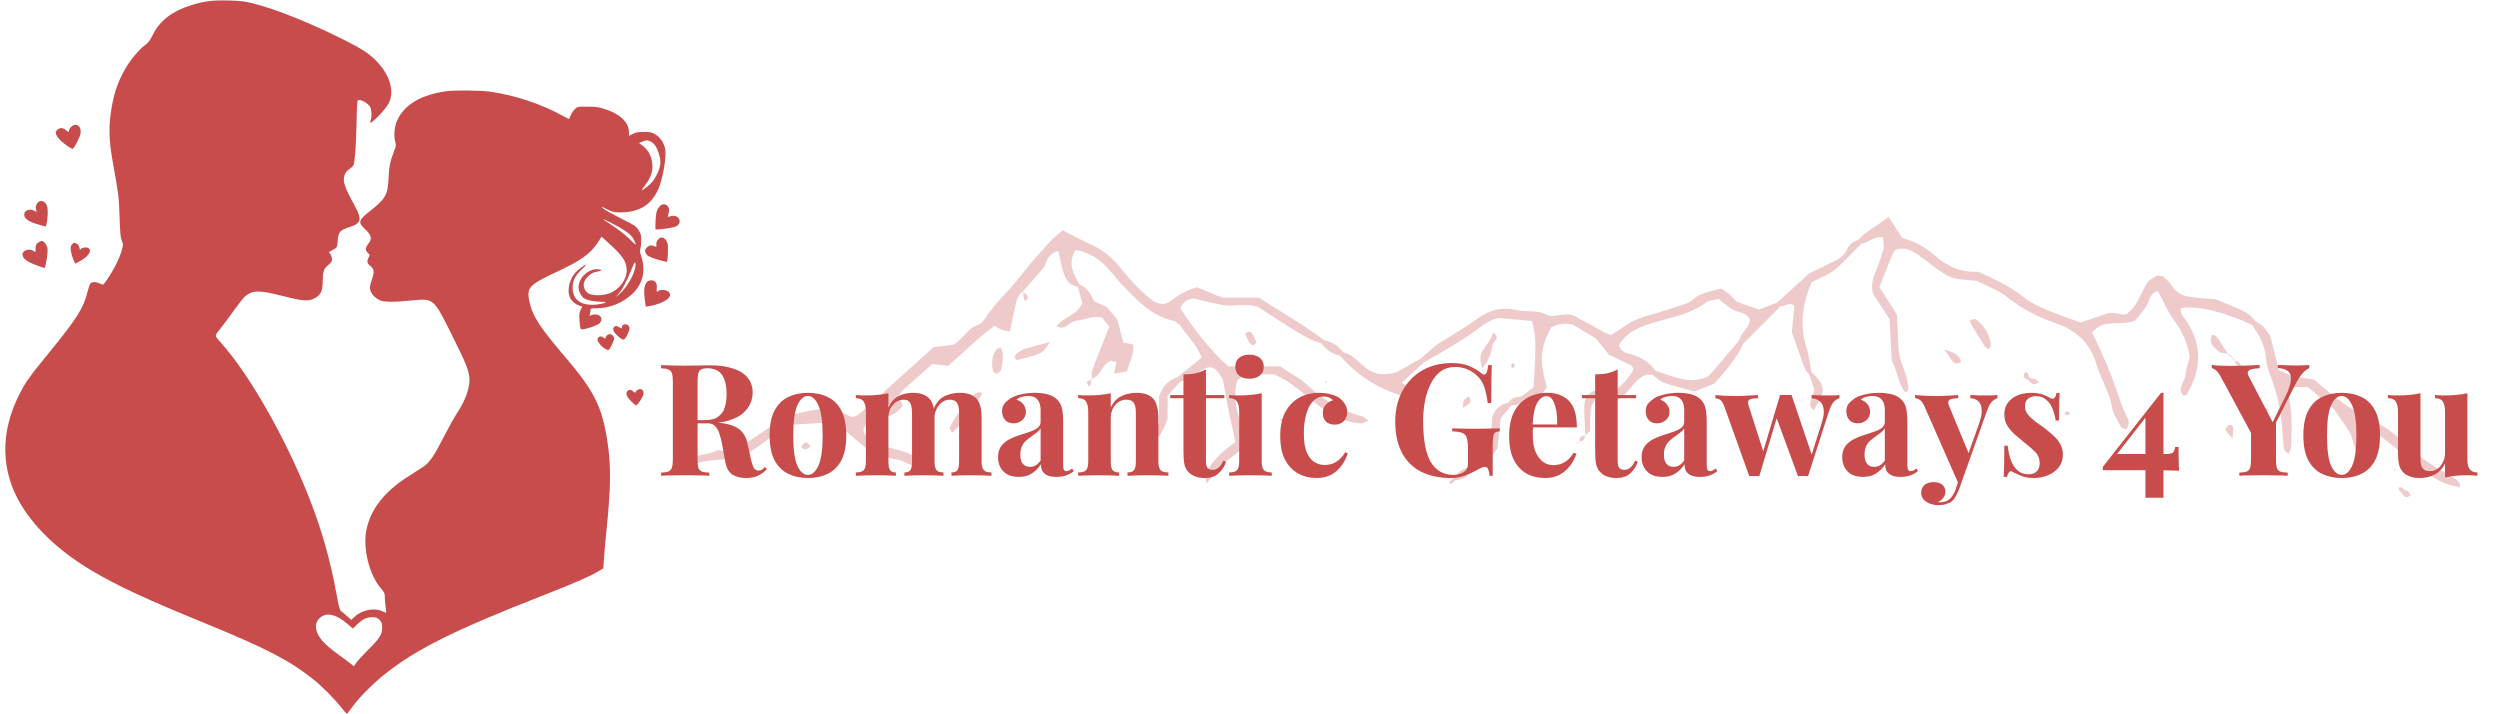 <svg xmlns="http://www.w3.org/2000/svg" xmlns:xlink="http://www.w3.org/1999/xlink" width="280" zoomAndPan="magnify" viewBox="0 0 210 60" height="80" preserveAspectRatio="xMidYMid meet" version="1.0"><defs><filter x="0%" y="0%" width="100%" height="100%" id="19f354b5af"><feColorMatrix values="0 0 0 0 1 0 0 0 0 1 0 0 0 0 1 0 0 0 1 0" color-interpolation-filters="sRGB"/></filter><g/><clipPath id="407c9558b7"><path d="M 0 0 L 57.75 0 L 57.75 60 L 0 60 Z M 0 0 " clip-rule="nonzero"/></clipPath><mask id="6bcdbdea5f"><g filter="url(#19f354b5af)"><rect x="-21" width="252" fill="#000000" y="-6" height="72" fill-opacity="0.3"/></g></mask><clipPath id="5189b0ea93"><path d="M 0.383 1 L 93 1 L 93 23 L 0.383 23 Z M 0.383 1 " clip-rule="nonzero"/></clipPath><clipPath id="cc0bd6c77f"><path d="M 92 0.031 L 149.633 0.031 L 149.633 24 L 92 24 Z M 92 0.031 " clip-rule="nonzero"/></clipPath><clipPath id="7ab3fc8bf5"><rect x="0" width="152" y="0" height="24"/></clipPath></defs><g clip-path="url(#407c9558b7)"><path fill="#c94c4c" d="M 28.672 59.441 C 28.121 58.73 27.023 57.621 26.297 57.047 C 24.332 55.484 22.312 54.438 17.328 52.398 C 12.316 50.352 9.805 49.184 7.715 47.938 C 5.031 46.336 3.027 44.473 1.781 42.418 C 0.047 39.562 0 36.312 1.641 33.094 C 2.156 32.082 2.461 31.656 4.152 29.586 C 6.449 26.773 7.023 25.867 7.34 24.551 C 7.426 24.195 7.543 23.855 7.602 23.801 C 7.742 23.656 8.074 23.668 8.395 23.816 C 8.641 23.938 8.656 23.938 8.766 23.801 C 9.352 23.051 10.031 21.77 10.23 21.027 C 10.359 20.562 10.359 20.527 10.23 20.227 C 10.125 19.969 10.09 19.582 10.043 18.219 C 9.988 16.512 9.98 16.469 9.465 13.566 C 9.129 11.688 9.113 10.562 9.391 8.949 C 9.625 7.59 10.062 6.465 10.785 5.355 C 11.203 4.719 11.82 4.039 12.25 3.738 C 12.453 3.598 12.609 3.379 12.844 2.906 C 13.426 1.73 14.457 0.938 16.066 0.434 C 17.145 0.094 17.891 0.004 19.238 0.043 C 20.277 0.074 20.578 0.109 21.332 0.305 C 23.242 0.789 26.23 1.996 29.016 3.41 C 30.406 4.113 30.938 4.457 31.516 5.027 C 32.73 6.227 33.168 7.617 32.66 8.656 C 32.355 9.277 30.879 10.738 31.113 10.188 C 31.238 9.891 31.23 9.25 31.098 8.992 C 30.957 8.723 30.445 8.402 30.152 8.402 C 29.996 8.402 29.992 8.426 29.949 10.406 C 29.898 12.426 29.805 13.684 29.684 13.898 C 29.648 13.965 29.492 14.102 29.336 14.207 C 29.145 14.336 29.02 14.5 28.945 14.703 C 28.766 15.223 28.922 15.684 29.855 17.395 C 30.418 18.426 30.32 18.777 29.387 19.066 C 28.551 19.328 28.422 19.473 28.359 20.273 C 28.316 20.781 28.312 20.789 28.023 20.953 C 27.863 21.043 27.695 21.133 27.656 21.152 C 27.609 21.172 27.617 21.207 27.668 21.246 C 27.801 21.34 27.926 21.719 27.883 21.895 C 27.859 21.98 27.711 22.156 27.551 22.285 C 27.195 22.57 27.105 22.848 27.105 23.68 C 27.105 24.508 26.902 24.863 26.277 25.125 C 25.82 25.316 25.305 25.262 23.75 24.863 C 21.754 24.355 21.219 24.363 20.578 24.902 C 20.449 25.016 20.02 25.555 19.625 26.109 C 19.23 26.66 18.715 27.355 18.48 27.648 C 18 28.254 17.992 28.152 18.578 28.812 C 20.918 31.426 23.902 36.641 25.852 41.52 C 26.984 44.348 27.738 46.977 28.281 49.977 C 28.465 51 28.535 51.246 28.66 51.336 C 28.742 51.395 28.969 51.586 29.16 51.758 L 29.508 52.07 L 29.824 51.777 C 30.438 51.207 31.5 51.023 32.164 51.367 C 32.301 51.438 32.422 51.48 32.438 51.465 C 32.453 51.449 32.434 51.238 32.395 51 C 32.355 50.758 32.324 50.391 32.324 50.184 C 32.324 49.84 32.293 49.766 31.988 49.41 C 31.02 48.285 30.469 46.074 30.773 44.535 C 31.109 42.824 32.258 41.328 34.195 40.086 C 34.664 39.785 35.254 39.402 35.504 39.242 C 36.082 38.867 36.434 38.355 37.332 36.594 C 37.703 35.867 38.172 35.027 38.375 34.727 C 39.105 33.637 39.508 32.488 39.426 31.707 C 39.359 31.043 39.117 30.457 37.938 28.098 C 36.406 25.027 36.441 25.059 34.566 25.242 C 33.078 25.391 32.203 25.379 31.883 25.211 C 31.371 24.938 31.074 24.551 31.074 24.152 C 31.074 24.035 31.156 23.707 31.258 23.418 C 31.469 22.812 31.426 22.57 31.07 22.305 C 30.828 22.125 30.801 21.953 30.969 21.629 C 31.074 21.422 31.07 21.398 30.934 21.281 C 30.676 21.062 30.672 20.816 30.922 20.5 C 31.285 20.043 31.223 19.766 30.625 19.207 C 30.055 18.672 30.113 18.484 31.102 17.711 C 32.371 16.719 32.582 16.348 32.637 14.984 C 32.68 14 32.781 13.5 33.102 12.699 C 33.266 12.285 33.277 12.203 33.199 11.902 C 33.055 11.324 33.137 10.559 33.406 10.02 C 34.027 8.762 35.395 7.965 37.434 7.672 C 38.18 7.562 40.25 7.582 41.145 7.699 C 43.164 7.973 45.375 8.699 47.211 9.695 L 47.801 10.012 L 47.93 9.695 C 48.004 9.523 48.16 9.285 48.285 9.168 C 48.504 8.957 48.52 8.953 49.328 8.957 C 49.977 8.957 50.27 8.996 50.703 9.129 C 52.07 9.547 52.832 10.262 52.832 11.121 L 52.832 11.414 L 53.145 11.25 C 53.398 11.117 53.578 11.086 54.09 11.086 C 54.664 11.086 54.754 11.105 55.082 11.309 C 55.484 11.559 55.801 12.047 55.879 12.547 C 55.992 13.238 55.656 15.121 55.281 15.93 C 54.672 17.238 53.684 17.836 52.125 17.84 C 51.582 17.84 51.473 17.816 50.996 17.582 C 50.5 17.336 50.48 17.332 50.66 17.508 C 50.766 17.613 51.422 17.98 52.117 18.328 C 53.297 18.91 53.402 18.977 53.625 19.309 C 53.832 19.625 53.863 19.727 53.863 20.156 C 53.863 20.426 53.832 20.754 53.793 20.887 C 53.742 21.059 53.754 21.211 53.832 21.426 C 54.277 22.695 54.02 23.844 53.094 24.711 C 52.297 25.453 51.176 25.898 50.102 25.898 C 49.629 25.898 49.598 25.91 49.598 26.066 C 49.598 26.156 49.578 26.312 49.551 26.414 C 49.516 26.566 49.523 26.582 49.605 26.508 C 49.656 26.457 49.828 26.414 49.98 26.414 C 50.461 26.414 50.672 26.777 50.395 27.125 C 50.289 27.258 49.824 27.457 49.293 27.594 C 48.711 27.742 48.746 27.777 48.68 26.914 C 48.641 26.395 48.652 26.266 48.777 26.031 L 48.918 25.758 L 48.668 25.676 C 48.332 25.562 47.984 25.258 47.863 24.969 C 47.633 24.418 47.809 23.547 48.27 22.969 C 48.465 22.719 49.121 22.223 49.25 22.223 C 49.273 22.223 49.098 22.41 48.859 22.637 C 48.305 23.168 48.102 23.582 48.102 24.168 C 48.105 25.109 48.68 25.605 49.77 25.605 C 50.188 25.605 50.824 25.484 50.879 25.395 C 50.895 25.367 50.672 25.344 50.379 25.34 C 50.09 25.336 49.66 25.277 49.43 25.207 C 49.09 25.109 48.977 25.035 48.832 24.812 C 48.578 24.418 48.539 24.125 48.68 23.699 C 48.906 23.016 49.691 22.508 50.328 22.629 C 50.555 22.676 50.57 22.691 50.445 22.742 C 50.363 22.773 50.172 22.824 50.02 22.848 C 49.641 22.91 49.117 23.41 49.047 23.777 C 48.98 24.141 49.168 24.531 49.488 24.68 C 49.848 24.852 50.672 24.832 51.191 24.641 C 52.027 24.324 52.641 23.508 52.641 22.703 C 52.637 21.984 52.312 21.488 51.164 20.453 L 50.531 19.883 L 50.238 20.336 C 49.605 21.32 48.801 21.895 46.723 22.855 C 46.07 23.156 45.328 23.543 45.07 23.711 C 44.352 24.184 44.254 24.508 44.527 25.57 C 44.809 26.664 45.41 27.566 47.5 30.016 C 49.922 32.848 50.59 34.195 51.027 37.121 C 51.332 39.145 51.316 40.875 50.957 44.426 C 50.859 45.414 50.754 46.566 50.727 46.984 L 50.68 47.738 L 50.176 48.039 C 49.504 48.438 48.113 49.039 45.438 50.086 C 38.176 52.93 34.961 54.531 32.324 56.629 C 31.367 57.387 30.223 58.535 29.645 59.312 C 29.402 59.633 29.184 59.926 29.16 59.957 C 29.137 59.988 28.914 59.754 28.672 59.441 Z M 29.922 55.68 C 30.027 55.52 30.488 55.016 30.949 54.559 C 31.906 53.609 32.102 53.289 32.102 52.703 C 32.102 52.352 32.074 52.273 31.879 52.074 C 31.684 51.883 31.594 51.848 31.285 51.848 C 30.797 51.848 30.484 51.992 30.023 52.43 L 29.637 52.797 L 29.16 52.387 C 28.312 51.66 27.582 51.449 27.047 51.773 C 26.668 52.008 26.5 52.336 26.547 52.758 C 26.621 53.449 27.176 54.09 28.539 55.066 C 28.941 55.355 29.371 55.676 29.492 55.777 C 29.613 55.879 29.719 55.961 29.723 55.965 C 29.727 55.965 29.816 55.836 29.922 55.68 Z M 52.555 24.125 C 53.109 23.387 53.473 22.469 53.367 22.066 C 53.34 21.969 53.246 22.133 53.055 22.605 C 52.652 23.609 52.277 24.32 51.969 24.668 L 51.695 24.977 L 51.977 24.75 C 52.129 24.625 52.391 24.344 52.555 24.125 Z M 53.293 20.227 C 53.125 19.844 52.793 19.543 52.121 19.148 C 51.562 18.824 50.73 18.402 50.656 18.402 C 50.629 18.402 51.008 18.664 51.496 18.988 C 51.984 19.312 52.609 19.801 52.883 20.078 C 53.16 20.352 53.395 20.57 53.41 20.562 C 53.422 20.551 53.371 20.402 53.293 20.227 Z M 54.352 15.695 C 54.777 15.359 55.062 14.965 55.301 14.383 C 55.516 13.863 55.523 13.484 55.344 12.902 C 55.18 12.375 54.957 12.043 54.668 11.895 C 54.402 11.758 54.293 11.758 53.953 11.898 L 53.68 12.016 L 53.898 12.176 C 54.445 12.574 54.719 13.059 54.793 13.77 C 54.855 14.359 54.68 14.906 54.23 15.496 C 54.031 15.758 53.898 15.977 53.934 15.977 C 53.969 15.977 54.156 15.848 54.352 15.691 Z M 53.027 33.719 C 52.84 33.535 52.664 33.297 52.641 33.195 C 52.543 32.809 52.918 32.598 53.199 32.879 C 53.328 33.012 53.359 33.016 53.395 32.918 C 53.457 32.758 53.695 32.645 53.867 32.699 C 54.07 32.766 54.117 33.043 53.969 33.336 C 53.812 33.648 53.504 34.059 53.43 34.059 C 53.398 34.059 53.219 33.906 53.027 33.719 Z M 50.809 29.289 C 50.523 29.117 50.188 28.719 50.188 28.555 C 50.188 28.273 50.484 28.164 50.707 28.367 C 50.824 28.473 50.84 28.469 50.883 28.332 C 50.91 28.246 51 28.141 51.078 28.098 C 51.277 27.992 51.586 28.191 51.586 28.426 C 51.586 28.617 51.215 29.375 51.105 29.406 C 51.066 29.418 50.934 29.367 50.809 29.289 Z M 51.879 28.211 C 51.605 27.953 51.512 27.809 51.512 27.66 C 51.512 27.398 51.738 27.309 51.988 27.473 C 52.207 27.617 52.246 27.617 52.246 27.488 C 52.246 27.156 52.785 27.16 52.867 27.492 C 52.926 27.734 52.566 28.496 52.375 28.531 C 52.305 28.547 52.09 28.406 51.879 28.211 Z M 54.16 25.137 C 54.012 24.098 54.203 23.547 54.711 23.547 C 55.047 23.547 55.223 23.801 55.164 24.211 C 55.129 24.484 55.195 24.594 55.297 24.43 C 55.32 24.387 55.488 24.355 55.668 24.355 C 56.023 24.355 56.289 24.539 56.289 24.789 C 56.289 25.125 55.477 25.559 54.551 25.711 L 54.246 25.762 Z M 3.137 22.309 C 2.234 21.984 1.891 21.719 1.891 21.352 C 1.891 21.156 2.156 20.973 2.441 20.973 C 2.562 20.973 2.738 21.023 2.828 21.09 C 2.988 21.203 2.992 21.199 2.992 20.871 C 2.992 20.605 3.027 20.516 3.188 20.391 C 3.293 20.309 3.438 20.238 3.512 20.238 C 3.691 20.238 3.934 20.562 3.992 20.887 C 4.043 21.152 3.828 22.52 3.738 22.512 C 3.711 22.512 3.441 22.418 3.137 22.309 Z M 6.148 21.766 C 6.059 21.551 5.969 21.211 5.949 21.012 C 5.922 20.703 5.941 20.621 6.078 20.5 C 6.223 20.367 6.254 20.363 6.434 20.465 C 6.566 20.539 6.645 20.656 6.676 20.828 C 6.703 20.969 6.727 21.047 6.73 21 C 6.75 20.848 7.168 20.723 7.371 20.816 C 7.789 21.004 7.48 21.52 6.691 21.949 L 6.316 22.148 Z M 55.664 21.922 C 55.094 21.789 54.469 21.555 54.359 21.43 C 54.141 21.184 54.137 20.988 54.34 20.785 C 54.531 20.594 54.727 20.57 55.047 20.711 C 55.141 20.75 55.156 20.719 55.133 20.555 C 55.113 20.418 55.156 20.277 55.258 20.145 C 55.531 19.797 55.875 19.914 56.07 20.422 C 56.156 20.648 56.102 22.012 56.008 21.996 C 55.98 21.992 55.824 21.957 55.664 21.922 Z M 55.066 18.543 C 55.117 17.781 55.168 17.602 55.43 17.316 C 55.75 16.965 56.258 17.234 56.199 17.727 C 56.18 17.875 56.141 18.051 56.113 18.117 C 56.066 18.223 56.094 18.227 56.352 18.156 C 57.008 17.984 57.379 18.672 56.812 19.008 C 56.637 19.113 55.676 19.266 55.082 19.281 C 55.047 19.281 55.039 18.969 55.066 18.543 Z M 3.285 18.879 C 2.41 18.629 2.035 18.375 2.035 18.031 C 2.035 17.676 2.461 17.5 2.844 17.691 L 3.07 17.805 L 3.023 17.551 C 2.941 17.113 3.309 16.746 3.648 16.93 C 3.945 17.086 4.043 17.422 4 18.105 C 3.977 18.449 3.93 18.801 3.898 18.883 L 3.836 19.035 Z M 5.742 12.316 C 4.801 11.684 4.461 11.141 4.848 10.871 C 5.082 10.703 5.301 10.727 5.559 10.945 C 5.766 11.117 5.785 11.121 5.785 10.996 C 5.785 10.918 5.852 10.785 5.93 10.703 C 6.352 10.246 6.871 10.57 6.766 11.219 C 6.723 11.496 6.23 12.457 6.113 12.496 C 6.074 12.508 5.906 12.43 5.742 12.316 Z M 5.742 12.316 " fill-opacity="1" fill-rule="nonzero"/></g><g mask="url(#6bcdbdea5f)"><g transform="matrix(1, 0, 0, 1, 57, 18)"><g clip-path="url(#7ab3fc8bf5)"><g clip-path="url(#5189b0ea93)"><path fill="#c94c4c" d="M 86.332 7.402 C 86.598 7.215 86.988 7.203 87.344 7.098 C 87.777 7.426 88.156 7.797 88.605 8.031 C 89.059 8.266 89.648 8.23 89.984 8.805 C 90.016 9.516 89.238 9.891 89.109 10.57 C 87.07 12.973 87.73 12.199 86.52 13.602 C 85.07 14.305 83.973 13.762 82.074 13.156 C 81.5 12.305 80.641 11.926 79.695 11.672 C 79.332 11.574 79.086 11.371 79 10.988 C 80.379 8.629 83.77 9.266 86.332 7.402 Z M 0.699 21.141 C 2.035 20.715 3.391 20.492 4.637 20.656 C 6.535 19.93 7.77 18.453 9.477 17.68 C 10.66 17.605 11.871 17.531 13.117 17.449 C 14.152 18.312 15.219 19.199 16.18 19.996 C 17.008 20.234 17.668 20.512 18.359 20.598 C 19.023 20.684 19.562 21.324 20.34 21.078 C 19.68 20.082 19.633 20.059 16.762 19.383 C 16.266 19.055 15.695 18.797 15.52 18.148 C 15.582 17.664 15.949 17.395 16.25 17.09 C 16.617 16.723 17.016 16.379 17.422 16.059 C 17.535 15.969 17.715 15.969 17.875 15.945 C 17.938 15.66 18.137 15.496 18.41 15.418 C 18.863 14.688 18.188 15.344 21.328 12.578 C 21.801 12.633 22.215 12.68 22.645 12.73 C 23.957 11.602 25.156 10.359 26.547 9.375 C 26.957 9.656 27.371 9.809 27.828 9.828 C 28.387 7.289 28.363 6.871 28.914 6.496 C 29.473 5.859 30.035 5.215 30.73 4.414 C 30.879 3.984 31.051 3.297 31.895 3.078 C 32.285 4.68 32.328 5.887 33.531 6.086 C 33.672 6.582 33.805 7.078 33.918 7.465 C 33.441 8.523 32.316 8.633 31.742 9.398 C 32.484 9.82 32.824 8.992 33.426 8.938 C 34.098 8.879 34.742 8.5 35.582 8.68 C 35.727 8.867 35.934 9.133 36.18 9.445 C 34.449 13.836 34.719 13.012 34.711 13.824 C 35.32 13.609 35.508 12.988 35.898 12.566 C 36.008 12.449 36.18 12.387 36.316 12.293 C 36.477 12.34 36.633 12.387 36.793 12.426 C 36.727 12.707 36.668 12.977 36.574 13.375 C 37.031 13.297 37.352 13.246 37.664 13.199 C 37.879 12.398 38.277 11.727 38.199 10.949 C 37.914 10.883 37.676 10.832 37.359 10.762 C 37.195 10.137 37.023 9.48 36.852 8.832 C 36.512 8.426 36.18 8.031 35.973 7.793 C 35.477 7.57 35.168 7.43 34.91 7.312 C 34.594 6.707 34.355 6.141 33.711 5.922 C 33.152 5.023 32.66 4.117 33.336 3 C 35.484 3.34 36.348 4.98 37.199 5.863 C 38.465 7.18 39.695 8.535 41.59 8.957 C 41.746 8.992 41.875 9.148 42.145 9.336 C 42.648 10.152 43.512 10.906 43.938 12.047 C 43.227 12.621 42.559 13.156 41.895 13.695 C 41.215 13.922 40.703 14.332 40.355 15.305 C 40.355 15.863 40.355 16.707 40.355 17.543 C 40.07 18.406 39.102 18.762 38.906 19.617 C 39.141 19.586 39.375 19.551 39.574 19.523 C 40.246 18.902 40.742 18.238 41.074 17.184 C 41.074 16.648 41.074 15.895 41.074 15.223 C 41.504 14.758 41.84 14.391 42.188 14.016 C 43.016 13.922 43.543 13.258 44.25 12.926 C 44.395 12.855 44.582 12.871 44.75 12.848 C 45.203 12.996 45.422 13.367 45.727 13.898 C 46.242 16.742 45.98 15.438 46.77 19.125 C 45.785 19.93 45.23 20.164 44.242 21.801 C 44.156 21.949 44.297 22.234 44.355 22.609 C 44.844 22.02 45.191 21.504 45.621 21.09 C 46.129 20.609 46.723 20.23 47.254 19.773 C 47.441 19.617 47.547 19.363 47.707 19.125 C 47.258 17.461 46.395 15.852 46.926 13.953 C 47.855 13.121 49.02 13.527 50.012 13.434 C 52.938 14.746 54.078 17.324 57.293 17.566 C 57.48 17.582 57.684 17.426 57.941 17.324 C 57.707 17.16 57.586 17.02 57.434 16.98 C 55.711 16.508 54.227 15.66 52.914 14.438 C 52.227 13.789 51.355 13.332 50.539 12.773 C 49.043 12.773 47.57 12.773 46.164 12.773 C 44.523 11.277 43.266 9.621 42.141 7.891 C 42.406 7.312 42.84 7.086 43.336 7.074 C 44.25 7.285 45.09 7.559 45.945 7.648 C 46.805 7.742 47.684 7.477 48.66 7.77 C 51.887 9.863 52.816 10.512 53.992 10.836 C 54.383 11.387 54.922 11.719 55.57 11.891 C 56.988 13.52 58.742 14.629 60.805 15.27 C 60.859 15.285 60.898 15.348 60.941 15.406 C 62.262 15.344 61.898 15.414 62.219 15.047 C 61.934 14.398 61.156 14.574 60.758 14.129 C 61.391 13.562 62.016 12.996 62.641 12.426 C 64.203 11.512 65.801 10.656 67.246 9.547 C 67.797 9.121 68.402 8.781 68.922 8.715 C 69.965 8.809 70.812 8.887 71.676 8.961 C 72.027 10.02 72.055 11.211 71.809 14.543 C 71.473 14.793 71.133 15.051 70.801 15.309 C 70.367 15.332 69.957 15.391 69.73 15.828 C 69.074 15.93 68.645 16.297 68.352 16.992 C 68.305 17.746 68.238 18.598 68.199 19.254 C 67.82 19.832 67.539 20.254 67.27 20.668 C 67.93 20.719 68.344 20.328 68.777 19.676 C 68.863 18.902 68.969 17.973 69.062 17.133 C 69.402 16.723 69.672 16.391 69.941 16.059 C 70.355 16.016 70.758 15.957 71 15.543 C 71.816 15.512 72.531 15.293 72.926 14.496 C 72.301 12.199 72.359 11.312 73.285 9.512 C 73.84 9.203 74.422 9.113 75.137 9.273 C 75.727 9.629 76.398 10.031 77.059 10.43 C 77.445 10.906 77.82 11.383 78.152 11.801 C 80.473 12.902 80.047 12.625 80.207 13.055 C 79.801 13.754 79.27 14.41 78.492 14.887 C 77.73 14.781 76.926 14.484 76.195 15.383 C 75.941 16.336 76.176 17.461 76.16 18.57 C 76.277 18.465 76.398 18.359 76.578 18.195 C 76.578 16.602 76.496 16.027 77.094 15.547 C 77.703 15.547 78.367 15.547 79.012 15.547 C 79.875 14.93 80.285 13.875 81.262 13.484 C 81.453 13.484 81.621 13.484 81.793 13.484 C 82.98 14.305 81.961 13.965 85.34 14.883 C 85.914 14.652 86.469 14.438 86.98 14.234 C 87.957 13.164 88.863 12.129 89.441 10.855 C 90.477 9.809 91.516 8.77 92.559 7.73 C 92.465 7.625 92.371 7.52 92.277 7.414 C 91.797 7.602 91.32 7.789 90.758 8.004 C 90.172 7.797 89.523 7.57 88.883 7.344 C 88.281 6.707 88.613 6.969 87.602 6.234 C 84.727 6.875 85.727 7.156 84.418 7.582 C 79.371 9.227 81.121 8.344 78.352 10.141 C 77.344 9.77 78.59 10.336 75.254 8.547 C 74.527 8.16 73.453 8.738 72.957 8.461 C 72.16 7.996 71.242 8.238 70.426 8.051 C 69.215 7.766 68.152 8.016 67.223 8.691 C 66.172 9.457 65.043 10.094 63.945 10.793 C 63.367 11.152 62.879 11.668 62.355 12.113 C 61.695 12.492 61.035 12.871 60.379 13.238 C 57.648 14.07 57.484 12.008 55.84 11.598 C 55.41 11.082 54.902 10.691 54.227 10.582 C 52.496 9.25 50.586 8.215 48.762 7.004 C 47.691 7.004 46.645 7.004 45.668 7.004 C 44.867 6.676 44.156 6.379 43.555 6.133 C 41.156 6.812 41.434 7.957 39.965 7.359 C 37.004 5.105 37.195 3.648 34.449 2.445 C 33.73 2.129 33.047 1.742 32.262 1.34 C 31.906 1.664 31.484 1.973 31.141 2.359 C 30.27 3.332 29.387 4.309 28.594 5.344 C 27.746 6.453 26.668 7.359 25.898 8.531 C 25.711 8.82 25.473 9.18 25.184 9.273 C 24.207 9.586 23.836 10.641 22.98 10.984 C 22.41 11.047 21.895 11.105 21.422 11.152 C 14.355 17.523 15.215 16.875 14.559 17.031 C 14.012 16.793 13.387 16.512 12.848 16.273 C 11.34 16.379 9.977 16.66 8.77 17.121 C 7.312 18.113 5.945 19.043 4.566 19.984 C 4.141 19.918 3.715 19.867 3.297 19.809 C 2.375 20.312 1.188 20.09 0.383 20.918 C 0.488 21 0.629 21.164 0.699 21.141 " fill-opacity="1" fill-rule="nonzero"/></g><path fill="#c94c4c" d="M 17.875 15.945 C 17.875 15.957 17.863 15.977 17.863 15.992 L 17.875 15.977 C 17.867 15.988 17.863 15.992 17.863 15.992 C 17.887 15.988 17.902 15.98 17.922 15.98 C 17.922 15.965 17.922 15.953 17.922 15.934 C 17.902 15.941 17.891 15.941 17.875 15.945 " fill-opacity="1" fill-rule="nonzero"/><path fill="#c94c4c" d="M 76.16 18.594 C 76.16 18.586 76.16 18.574 76.16 18.57 C 76.152 18.574 76.152 18.574 76.148 18.582 L 76.16 18.594 " fill-opacity="1" fill-rule="nonzero"/><g clip-path="url(#cc0bd6c77f)"><path fill="#c94c4c" d="M 93.73 7.723 C 93.652 8.531 93.574 9.301 93.512 9.902 C 94.895 13.801 94.543 12.941 94.953 13.422 C 95.117 13.895 95.281 14.367 95.402 14.719 C 95.328 15.402 94.719 15.93 95.34 16.484 C 96.41 14.684 96.398 14.496 95.152 13.234 C 95.023 12.562 94.961 11.867 94.75 11.219 C 94.141 9.301 94.418 7.488 95.176 5.699 C 97.281 4.668 96.621 5.238 99.379 2.453 C 99.984 2.418 100.414 1.762 101.18 1.965 C 101.191 2.277 101.281 2.637 101.203 2.949 C 100.723 4.738 99.992 5.535 100.348 6.695 C 100.828 7.43 101.301 8.148 101.727 8.809 C 101.793 10.059 101.852 11.188 101.91 12.312 C 102.395 13.152 102.418 14.176 103.066 14.977 C 103.184 14.84 103.281 14.781 103.289 14.723 C 103.324 13.562 102.621 12.586 102.492 11.504 C 102.441 10.422 102.387 9.375 102.34 8.426 C 101.809 7.594 101.34 6.871 100.867 6.121 C 102.137 2.895 101.781 3.773 102.172 2.996 C 103.195 2.633 103.891 3.219 104.797 3.906 C 107 5.57 106.871 5.398 109.062 5.594 C 109.914 6.039 110.863 6.359 111.594 6.953 C 112.844 7.957 114.227 8.652 115.719 9.16 C 117.418 9.746 118.59 10.871 119.086 12.551 C 119.453 13.809 120.184 14.91 120.41 16.219 C 120.516 16.801 120.887 17.336 121.164 17.875 C 121.223 17.98 121.441 18.004 121.586 18.062 C 121.879 17.77 121.848 17.371 121.703 17.086 C 120.844 15.43 120.809 14.109 118.734 9.945 C 119.711 8.691 121.129 9.453 122.359 8.922 C 122.602 8.617 122.953 8.23 123.238 7.805 C 123.555 7.344 123.543 6.637 124.246 6.43 C 124.711 7.285 125.086 8.18 125.648 8.945 C 126.336 9.887 126.789 10.883 126.938 12.008 C 126.801 12.551 126.605 13.055 126.559 13.566 C 126.508 14.117 125.852 14.629 126.406 15.234 C 126.512 15.203 126.641 15.203 126.676 15.152 C 127.902 13.109 128.031 11.066 126.695 9.02 C 126.461 8.664 126.098 8.371 126.195 7.875 C 127.715 7.684 129.645 8.137 132.164 9.289 C 132.785 10.141 133.273 11.035 133.344 12.141 C 133.426 13.539 134.469 14.309 134.742 18.488 C 134.852 20.129 134.871 19.785 135.254 20.137 C 135.332 19.867 135.449 19.629 135.461 19.383 C 135.508 17.902 135.566 16.426 135.156 14.977 C 135.129 14.863 135.301 14.695 135.406 14.516 C 135.898 14.516 136.406 14.516 136.875 14.516 C 137.664 15.188 138.387 15.805 139.066 16.379 C 139.551 17.086 139.996 17.734 140.277 18.148 C 140.844 19.137 140.719 20.117 141.438 20.766 C 141.855 20.152 141.684 20.926 141.414 18.586 C 141.398 18.453 141.555 18.301 141.645 18.125 C 142.273 18.23 142 17.844 144.273 19.664 C 145.816 20.895 147.363 22.598 149.523 22.895 C 149.855 23.203 150.031 23.227 149.988 22.992 C 149.965 22.891 149.801 22.809 149.703 22.715 C 149.535 22.527 149.395 22.281 149.184 22.164 C 144.801 19.832 144.898 18.574 142.59 17.496 C 140.672 16.59 139.016 15.328 137.391 13.895 C 134.977 13.484 135.777 13.656 134.426 13.098 C 134.176 12.113 133.941 11.188 133.695 10.211 C 132.895 9.121 133.191 9.457 132.449 8.98 C 131.883 8.168 131.258 8.039 129.098 7.133 C 127.031 6.957 126.133 7.066 125.449 6.027 C 125.262 5.742 125.012 5.492 124.754 5.27 C 124.637 5.168 124.426 5.191 124.191 5.145 C 123.941 5.305 123.648 5.484 123.52 5.566 C 122.773 6.453 122.742 7.547 121.672 8.348 C 121.352 8.594 120.723 8.184 120.133 8.301 C 119.312 8.574 118.496 8.852 117.766 9.09 C 111.137 6.781 114.82 7.367 109.156 4.824 C 107.789 4.918 106.531 4.387 105.445 3.402 C 104.656 2.691 103.719 2.23 102.797 2 C 102.398 1.383 102.07 0.879 101.641 0.219 C 100.762 0.938 99.809 1.363 99.09 2.141 C 98.57 2.324 98.203 2.668 98.039 3.207 C 97.863 3.379 97.688 3.555 97.512 3.73 C 96.578 4.188 95.648 4.645 94.965 4.977 C 93.938 5.91 93.105 6.66 92.277 7.414 C 92.371 7.52 92.465 7.625 92.559 7.73 C 92.949 7.758 93.359 7.301 93.73 7.723 " fill-opacity="1" fill-rule="nonzero"/></g><path fill="#c94c4c" d="M 22.789 17.863 C 22.742 17.957 22.887 18.156 22.965 18.367 C 24.035 17.453 24.688 16.254 25.461 15.152 C 25.484 15.117 25.414 15.016 25.383 14.945 C 25.238 14.977 25.043 14.953 24.945 15.039 C 24.047 15.84 23.367 16.816 22.789 17.863 " fill-opacity="1" fill-rule="nonzero"/><path fill="#c94c4c" d="M 26.617 11.453 C 26.297 11.977 26.301 12.566 26.406 13.156 C 26.426 13.258 26.633 13.41 26.727 13.391 C 26.863 13.363 26.969 13.203 27.09 13.098 C 27.172 12.461 27.422 11.812 27.039 11.184 C 26.879 11.277 26.688 11.328 26.617 11.453 " fill-opacity="1" fill-rule="nonzero"/><path fill="#c94c4c" d="M 28.441 11.68 C 28.246 11.836 28.102 12.059 28.445 12.242 C 30.574 11.715 30.574 11.715 31.18 10.734 C 29.176 11.27 28.93 11.27 28.441 11.68 " fill-opacity="1" fill-rule="nonzero"/><path fill="#c94c4c" d="M 108.512 8.875 C 108.477 9.121 108.266 8.75 109.703 11.078 C 109.746 11.148 109.832 11.188 110.039 11.352 C 110.156 11.16 110.242 11.082 110.238 11.02 C 110.145 10.105 109.711 9.375 108.984 8.828 C 108.898 8.758 108.676 8.852 108.512 8.875 " fill-opacity="1" fill-rule="nonzero"/><path fill="#c94c4c" d="M 107.73 12.414 C 107.637 11.812 107.18 11.621 106.328 11.371 C 107.18 12.645 107.18 12.645 107.73 12.414 " fill-opacity="1" fill-rule="nonzero"/><path fill="#c94c4c" d="M 128.793 10.148 C 128.48 10.883 129.027 11.219 129.492 11.621 C 129.691 11.645 129.914 11.672 130.137 11.703 C 129.125 10.113 129.125 10.113 128.793 10.148 " fill-opacity="1" fill-rule="nonzero"/><path fill="#c94c4c" d="M 47.602 10.078 C 47.73 10.348 48.117 11.477 48.527 10.746 C 48.434 10.527 48.363 10.27 48.219 10.07 C 48.055 9.832 47.824 9.738 47.602 10.078 " fill-opacity="1" fill-rule="nonzero"/><path fill="#c94c4c" d="M 130.172 17.738 C 130.055 17.816 129.926 18.051 129.965 18.145 C 130.055 18.348 130.246 18.504 130.527 18.832 C 130.559 18.395 130.617 18.148 130.582 17.922 C 130.551 17.727 130.34 17.633 130.172 17.738 " fill-opacity="1" fill-rule="nonzero"/><path fill="#c94c4c" d="M 17.922 15.98 C 17.945 16.406 17.535 16.613 17.387 16.949 C 17.898 16.969 18.254 16.672 18.605 16.348 C 18.918 16.059 18.891 15.906 18.422 15.473 C 18.328 15.719 18.195 15.918 17.922 15.98 " fill-opacity="1" fill-rule="nonzero"/><path fill="#c94c4c" d="M 18.422 15.473 C 18.434 15.449 18.441 15.43 18.445 15.406 C 18.434 15.406 18.422 15.414 18.41 15.418 C 18.406 15.426 18.398 15.438 18.395 15.441 C 18.406 15.453 18.41 15.461 18.422 15.473 " fill-opacity="1" fill-rule="nonzero"/><path fill="#c94c4c" d="M 66.691 21.219 C 66.695 21.219 66.703 21.219 66.707 21.219 L 66.695 21.207 C 66.695 21.207 66.691 21.211 66.691 21.219 " fill-opacity="1" fill-rule="nonzero"/><path fill="#c94c4c" d="M 65.078 22.211 C 64.68 22.461 64.617 22.668 64.914 22.633 C 65.023 22.613 65.117 22.449 65.219 22.352 C 65.941 22.27 66.508 21.988 66.691 21.219 C 65.977 21.266 65.445 21.602 65.078 22.211 " fill-opacity="1" fill-rule="nonzero"/><path fill="#c94c4c" d="M 66.406 15.305 C 66.082 15.426 65.844 15.605 65.883 16.25 C 66.621 15.793 66.621 15.793 66.406 15.305 " fill-opacity="1" fill-rule="nonzero"/><path fill="#c94c4c" d="M 10.266 19.586 C 10.406 19.645 10.559 19.773 10.684 19.75 C 10.832 19.727 10.953 19.574 11.09 19.477 C 10.996 19.375 10.895 19.277 10.801 19.176 C 10.504 19.211 10.637 19.086 10.266 19.586 " fill-opacity="1" fill-rule="nonzero"/><path fill="#c94c4c" d="M 133.082 16.359 C 133.129 16.496 133.203 16.617 133.273 16.746 C 133.375 16.652 133.48 16.566 133.586 16.473 C 133.473 16.383 133.375 16.289 133.25 16.227 C 133.223 16.215 133.074 16.336 133.082 16.359 " fill-opacity="1" fill-rule="nonzero"/><path fill="#c94c4c" d="M 145.09 23.766 C 145.207 23.793 145.367 23.672 145.508 23.613 C 145.172 23.109 145.297 23.246 145.023 23.188 C 144.941 23.27 144.852 23.355 144.77 23.445 C 144.875 23.555 144.969 23.73 145.09 23.766 " fill-opacity="1" fill-rule="nonzero"/><path fill="#c94c4c" d="M 29.293 6.84 C 29.195 6.73 29.066 6.641 28.949 6.547 C 28.953 6.699 28.961 6.852 28.984 7 C 29.066 7.535 29.457 7.027 29.293 6.84 " fill-opacity="1" fill-rule="nonzero"/><path fill="#c94c4c" d="M 28.949 6.547 C 28.941 6.523 28.941 6.5 28.941 6.477 C 28.918 6.496 28.914 6.5 28.902 6.512 C 28.914 6.523 28.93 6.535 28.949 6.547 " fill-opacity="1" fill-rule="nonzero"/><path fill="#c94c4c" d="M 68.434 9.926 C 68.328 10.172 68.234 10.383 68.141 10.594 C 67.242 11.844 67.242 11.844 67.508 12.953 C 68.074 12.301 68.273 11.578 68.41 10.824 C 68.727 10.562 68.906 10.293 68.434 9.926 " fill-opacity="1" fill-rule="nonzero"/><path fill="#c94c4c" d="M 70.215 12.762 C 70.246 12.707 70.215 12.602 70.18 12.543 C 70.164 12.516 70.07 12.527 70.012 12.516 C 69.988 12.586 69.922 12.66 69.934 12.719 C 69.988 12.977 70.105 12.988 70.215 12.762 " fill-opacity="1" fill-rule="nonzero"/><path fill="#c94c4c" d="M 113.105 13.258 C 113.059 13.391 112.941 13.566 112.988 13.66 C 113.047 13.785 113.234 13.836 113.367 13.918 C 113.789 14.344 113.789 14.344 114.262 14.145 C 114.105 13.824 113.801 13.797 113.496 13.766 C 113.27 13.188 113.363 13.344 113.105 13.258 " fill-opacity="1" fill-rule="nonzero"/><path fill="#c94c4c" d="M 34.441 14.445 C 34.637 14.305 34.629 14.445 34.66 13.895 C 34.148 14.062 34.285 14.035 34.441 14.445 " fill-opacity="1" fill-rule="nonzero"/><path fill="#c94c4c" d="M 34.66 13.895 C 34.676 13.895 34.695 13.887 34.711 13.883 C 34.711 13.859 34.711 13.84 34.711 13.824 C 34.695 13.832 34.684 13.836 34.664 13.84 C 34.664 13.859 34.664 13.875 34.66 13.895 " fill-opacity="1" fill-rule="nonzero"/><path fill="#c94c4c" d="M 116.57 16.578 C 116.371 16.688 116.395 16.816 116.637 16.879 C 116.695 16.898 116.777 16.836 116.852 16.812 C 116.836 16.746 116.84 16.648 116.801 16.625 C 116.742 16.578 116.625 16.547 116.57 16.578 " fill-opacity="1" fill-rule="nonzero"/><path fill="#c94c4c" d="M 27.652 19.137 L 27.621 18.957 L 27.539 19.109 Z M 27.652 19.137 " fill-opacity="1" fill-rule="nonzero"/><path fill="#c94c4c" d="M 130.762 12.305 C 130.754 12.242 130.766 12.254 130.719 12.293 C 130.73 12.281 130.754 12.258 130.754 12.258 C 130.582 12.078 130.398 11.895 130.219 11.715 C 130.219 11.715 130.211 11.719 130.207 11.73 C 130.211 11.719 130.219 11.715 130.219 11.715 C 130.195 11.715 130.164 11.707 130.137 11.703 C 130.188 11.785 130.102 11.684 130.715 12.301 C 130.73 12.301 130.742 12.305 130.762 12.305 " fill-opacity="1" fill-rule="nonzero"/><path fill="#c94c4c" d="M 131.23 12.773 C 131.195 12.484 131.043 12.328 130.762 12.305 C 130.773 12.602 130.926 12.762 131.23 12.773 " fill-opacity="1" fill-rule="nonzero"/><path fill="#c94c4c" d="M 131.27 12.773 C 131.254 12.773 131.242 12.773 131.23 12.773 C 131.23 12.785 131.23 12.797 131.23 12.812 L 131.27 12.773 " fill-opacity="1" fill-rule="nonzero"/><path fill="#c94c4c" d="M 54.48 14.062 L 54.32 14.047 L 54.383 14.215 Z M 54.48 14.062 " fill-opacity="1" fill-rule="nonzero"/><path fill="#c94c4c" d="M 60.895 15.477 C 60.918 15.473 60.945 15.465 60.977 15.461 C 60.965 15.441 60.953 15.426 60.941 15.406 C 60.934 15.406 60.93 15.406 60.93 15.406 C 60.918 15.426 60.906 15.449 60.895 15.477 " fill-opacity="1" fill-rule="nonzero"/><path fill="#c94c4c" d="M 60.812 15.625 C 60.816 15.629 60.859 15.547 60.895 15.477 C 60.695 15.523 60.664 15.582 60.812 15.625 " fill-opacity="1" fill-rule="nonzero"/><path fill="#c94c4c" d="M 17.309 17.062 L 17.371 16.984 C 17.375 16.973 17.383 16.961 17.387 16.949 C 17.371 16.949 17.359 16.949 17.348 16.949 L 17.309 17.062 " fill-opacity="1" fill-rule="nonzero"/><path fill="#c94c4c" d="M 50.672 17.406 C 50.699 17.418 50.77 17.332 50.824 17.285 C 50.781 17.238 50.723 17.137 50.695 17.145 C 50.492 17.207 50.484 17.312 50.672 17.406 " fill-opacity="1" fill-rule="nonzero"/><path fill="#c94c4c" d="M 75.648 19.086 C 75.973 19.086 76.117 18.902 76.148 18.594 C 75.797 18.582 75.656 18.77 75.648 19.086 " fill-opacity="1" fill-rule="nonzero"/><path fill="#c94c4c" d="M 76.16 18.594 C 76.16 18.594 76.148 18.582 76.148 18.582 C 76.148 18.586 76.148 18.586 76.148 18.594 C 76.148 18.594 76.152 18.594 76.16 18.594 " fill-opacity="1" fill-rule="nonzero"/><path fill="#c94c4c" d="M 75.418 19.324 C 75.465 19.266 75.512 19.207 75.559 19.148 C 75.398 19.176 75.441 19.211 75.418 19.324 " fill-opacity="1" fill-rule="nonzero"/><path fill="#c94c4c" d="M 75.559 19.148 C 75.59 19.141 75.621 19.137 75.648 19.125 C 75.648 19.113 75.648 19.098 75.648 19.086 C 75.637 19.086 75.625 19.086 75.609 19.086 C 75.59 19.109 75.574 19.125 75.559 19.148 " fill-opacity="1" fill-rule="nonzero"/><path fill="#c94c4c" d="M 38.848 19.656 C 38.867 19.652 38.883 19.652 38.902 19.645 C 38.902 19.633 38.906 19.629 38.906 19.617 C 38.895 19.621 38.891 19.621 38.879 19.621 C 38.867 19.633 38.855 19.645 38.848 19.656 " fill-opacity="1" fill-rule="nonzero"/><path fill="#c94c4c" d="M 38.66 19.852 C 38.719 19.785 38.785 19.723 38.848 19.656 C 38.633 19.688 38.691 19.711 38.66 19.852 " fill-opacity="1" fill-rule="nonzero"/><path fill="#c94c4c" d="M 66.707 21.219 C 66.707 21.211 66.715 21.207 66.715 21.199 C 66.707 21.199 66.703 21.207 66.695 21.207 C 66.695 21.207 66.707 21.219 66.707 21.219 " fill-opacity="1" fill-rule="nonzero"/><path fill="#c94c4c" d="M 66.715 21.199 C 67.031 21.184 67.211 21.031 67.211 20.703 C 66.914 20.73 66.73 20.883 66.715 21.199 " fill-opacity="1" fill-rule="nonzero"/><path fill="#c94c4c" d="M 67.211 20.703 C 67.223 20.703 67.234 20.703 67.246 20.703 C 67.246 20.703 67.23 20.68 67.219 20.668 C 67.23 20.68 67.246 20.703 67.246 20.703 C 67.25 20.691 67.262 20.68 67.27 20.668 C 67.25 20.668 67.23 20.668 67.211 20.66 C 67.211 20.68 67.211 20.691 67.211 20.703 " fill-opacity="1" fill-rule="nonzero"/><path fill="#c94c4c" d="M 144.117 21.383 L 144.105 21.527 L 144.262 21.469 Z M 144.117 21.383 " fill-opacity="1" fill-rule="nonzero"/><path fill="#c94c4c" d="M 144.664 22.93 C 144.402 22.906 144.426 23.07 144.77 23.445 C 144.852 23.355 144.941 23.27 145.023 23.188 C 144.906 23.098 144.793 22.945 144.664 22.93 " fill-opacity="1" fill-rule="nonzero"/></g></g></g><g fill="#c94c4c" fill-opacity="1"><g transform="translate(55.082, 39.966)"><g><path d="M 0.453 -9.297 C 0.672 -9.285 0.961 -9.273 1.328 -9.266 C 1.703 -9.254 2.07 -9.25 2.438 -9.25 C 2.863 -9.25 3.27 -9.254 3.656 -9.266 C 4.051 -9.273 4.332 -9.281 4.5 -9.281 C 5.312 -9.281 5.988 -9.188 6.531 -9 C 7.07 -8.82 7.473 -8.562 7.734 -8.219 C 8.004 -7.883 8.141 -7.477 8.141 -7 C 8.141 -6.695 8.078 -6.395 7.953 -6.094 C 7.828 -5.789 7.617 -5.508 7.328 -5.25 C 7.035 -5 6.633 -4.797 6.125 -4.641 C 5.625 -4.484 4.988 -4.406 4.219 -4.406 L 2.953 -4.406 L 2.953 -4.672 L 4.078 -4.672 C 4.598 -4.672 4.988 -4.77 5.25 -4.969 C 5.52 -5.164 5.703 -5.426 5.797 -5.75 C 5.898 -6.082 5.953 -6.445 5.953 -6.844 C 5.953 -7.539 5.828 -8.078 5.578 -8.453 C 5.336 -8.836 4.922 -9.031 4.328 -9.031 C 3.984 -9.031 3.758 -8.953 3.656 -8.797 C 3.562 -8.648 3.516 -8.352 3.516 -7.906 L 3.516 -1.391 C 3.516 -1.078 3.535 -0.844 3.578 -0.688 C 3.629 -0.531 3.723 -0.422 3.859 -0.359 C 4.004 -0.305 4.219 -0.273 4.5 -0.266 L 4.5 0 C 4.258 -0.02 3.961 -0.031 3.609 -0.031 C 3.254 -0.039 2.891 -0.047 2.516 -0.047 C 2.098 -0.047 1.703 -0.039 1.328 -0.031 C 0.961 -0.031 0.672 -0.02 0.453 0 L 0.453 -0.266 C 0.723 -0.273 0.926 -0.305 1.062 -0.359 C 1.207 -0.422 1.305 -0.531 1.359 -0.688 C 1.41 -0.844 1.438 -1.078 1.438 -1.391 L 1.438 -7.906 C 1.438 -8.227 1.41 -8.461 1.359 -8.609 C 1.305 -8.766 1.207 -8.867 1.062 -8.922 C 0.926 -8.984 0.723 -9.02 0.453 -9.031 Z M 2.922 -4.641 C 3.297 -4.629 3.617 -4.609 3.891 -4.578 C 4.172 -4.555 4.414 -4.531 4.625 -4.5 C 4.844 -4.477 5.035 -4.469 5.203 -4.469 C 5.992 -4.395 6.578 -4.223 6.953 -3.953 C 7.336 -3.68 7.586 -3.273 7.703 -2.734 L 8 -1.375 C 8.082 -1.031 8.164 -0.785 8.25 -0.641 C 8.344 -0.504 8.473 -0.438 8.641 -0.438 C 8.754 -0.445 8.848 -0.473 8.922 -0.516 C 8.992 -0.566 9.07 -0.641 9.156 -0.734 L 9.344 -0.578 C 9.102 -0.305 8.848 -0.113 8.578 0 C 8.305 0.125 7.977 0.188 7.594 0.188 C 7.125 0.188 6.734 0.086 6.422 -0.109 C 6.117 -0.316 5.922 -0.691 5.828 -1.234 L 5.594 -2.547 C 5.531 -2.91 5.453 -3.227 5.359 -3.5 C 5.273 -3.781 5.156 -4 5 -4.156 C 4.852 -4.32 4.645 -4.406 4.375 -4.406 L 2.953 -4.406 Z M 2.922 -4.641 "/></g></g></g><g fill="#c94c4c" fill-opacity="1"><g transform="translate(64.165, 39.966)"><g><path d="M 3.703 -6.969 C 4.336 -6.969 4.895 -6.848 5.375 -6.609 C 5.863 -6.379 6.242 -6 6.516 -5.469 C 6.785 -4.945 6.922 -4.254 6.922 -3.391 C 6.922 -2.523 6.785 -1.832 6.516 -1.312 C 6.242 -0.789 5.863 -0.41 5.375 -0.172 C 4.895 0.066 4.336 0.188 3.703 0.188 C 3.078 0.188 2.52 0.066 2.031 -0.172 C 1.551 -0.41 1.172 -0.789 0.891 -1.312 C 0.617 -1.832 0.484 -2.523 0.484 -3.391 C 0.484 -4.254 0.617 -4.945 0.891 -5.469 C 1.172 -6 1.551 -6.379 2.031 -6.609 C 2.52 -6.848 3.078 -6.969 3.703 -6.969 Z M 3.703 -6.703 C 3.348 -6.703 3.051 -6.441 2.812 -5.922 C 2.582 -5.398 2.469 -4.555 2.469 -3.391 C 2.469 -2.211 2.582 -1.363 2.812 -0.844 C 3.051 -0.332 3.348 -0.078 3.703 -0.078 C 4.055 -0.078 4.348 -0.332 4.578 -0.844 C 4.816 -1.363 4.938 -2.211 4.938 -3.391 C 4.938 -4.555 4.816 -5.398 4.578 -5.922 C 4.348 -6.441 4.055 -6.703 3.703 -6.703 Z M 3.703 -6.703 "/></g></g></g><g fill="#c94c4c" fill-opacity="1"><g transform="translate(71.58, 39.966)"><g><path d="M 5.078 -6.969 C 5.441 -6.969 5.738 -6.922 5.969 -6.828 C 6.195 -6.734 6.379 -6.609 6.516 -6.453 C 6.66 -6.285 6.766 -6.066 6.828 -5.797 C 6.891 -5.535 6.922 -5.188 6.922 -4.75 L 6.922 -1.219 C 6.922 -0.852 6.977 -0.602 7.094 -0.469 C 7.207 -0.344 7.398 -0.281 7.672 -0.281 L 7.672 0 C 7.516 -0.008 7.273 -0.02 6.953 -0.031 C 6.641 -0.039 6.332 -0.047 6.031 -0.047 C 5.707 -0.047 5.395 -0.039 5.094 -0.031 C 4.789 -0.02 4.555 -0.008 4.391 0 L 4.391 -0.281 C 4.629 -0.281 4.797 -0.344 4.891 -0.469 C 4.984 -0.602 5.031 -0.852 5.031 -1.219 L 5.031 -5.297 C 5.031 -5.516 5.008 -5.703 4.969 -5.859 C 4.938 -6.023 4.867 -6.156 4.766 -6.25 C 4.672 -6.344 4.52 -6.391 4.312 -6.391 C 4.094 -6.391 3.883 -6.32 3.688 -6.188 C 3.5 -6.062 3.344 -5.879 3.219 -5.641 C 3.102 -5.41 3.047 -5.156 3.047 -4.875 L 3.047 -1.219 C 3.047 -0.852 3.094 -0.602 3.188 -0.469 C 3.281 -0.344 3.441 -0.281 3.672 -0.281 L 3.672 0 C 3.535 -0.008 3.316 -0.02 3.016 -0.031 C 2.723 -0.039 2.426 -0.047 2.125 -0.047 C 1.789 -0.047 1.445 -0.039 1.094 -0.031 C 0.75 -0.02 0.488 -0.008 0.312 0 L 0.312 -0.281 C 0.625 -0.281 0.844 -0.344 0.969 -0.469 C 1.094 -0.602 1.156 -0.852 1.156 -1.219 L 1.156 -5.359 C 1.156 -5.754 1.094 -6.047 0.969 -6.234 C 0.852 -6.422 0.633 -6.516 0.312 -6.516 L 0.312 -6.781 C 0.594 -6.758 0.863 -6.75 1.125 -6.75 C 1.5 -6.75 1.844 -6.766 2.156 -6.797 C 2.477 -6.828 2.773 -6.875 3.047 -6.938 L 3.047 -5.75 C 3.254 -6.188 3.535 -6.5 3.891 -6.688 C 4.254 -6.875 4.648 -6.969 5.078 -6.969 Z M 9.031 -6.969 C 9.395 -6.969 9.691 -6.922 9.922 -6.828 C 10.148 -6.734 10.332 -6.609 10.469 -6.453 C 10.613 -6.285 10.719 -6.066 10.781 -5.797 C 10.844 -5.535 10.875 -5.188 10.875 -4.75 L 10.875 -1.219 C 10.875 -0.852 10.938 -0.602 11.062 -0.469 C 11.188 -0.344 11.398 -0.281 11.703 -0.281 L 11.703 0 C 11.535 -0.008 11.285 -0.02 10.953 -0.031 C 10.617 -0.039 10.289 -0.047 9.969 -0.047 C 9.656 -0.047 9.344 -0.039 9.031 -0.031 C 8.727 -0.02 8.5 -0.008 8.344 0 L 8.344 -0.281 C 8.582 -0.281 8.75 -0.344 8.844 -0.469 C 8.938 -0.602 8.984 -0.852 8.984 -1.219 L 8.984 -5.297 C 8.984 -5.516 8.961 -5.703 8.922 -5.859 C 8.879 -6.023 8.801 -6.156 8.688 -6.25 C 8.582 -6.344 8.414 -6.391 8.188 -6.391 C 7.957 -6.391 7.742 -6.316 7.547 -6.172 C 7.359 -6.035 7.207 -5.848 7.094 -5.609 C 6.977 -5.379 6.914 -5.117 6.906 -4.828 L 6.844 -5.625 C 7.07 -6.156 7.379 -6.508 7.766 -6.688 C 8.16 -6.875 8.582 -6.969 9.031 -6.969 Z M 9.031 -6.969 "/></g></g></g><g fill="#c94c4c" fill-opacity="1"><g transform="translate(83.458, 39.966)"><g><path d="M 2.125 0.094 C 1.727 0.094 1.398 0.02 1.141 -0.125 C 0.879 -0.281 0.688 -0.484 0.562 -0.734 C 0.438 -0.984 0.375 -1.254 0.375 -1.547 C 0.375 -1.922 0.457 -2.227 0.625 -2.469 C 0.801 -2.707 1.023 -2.898 1.297 -3.047 C 1.566 -3.191 1.852 -3.312 2.156 -3.406 C 2.457 -3.508 2.742 -3.602 3.016 -3.688 C 3.297 -3.781 3.52 -3.891 3.688 -4.016 C 3.863 -4.148 3.953 -4.316 3.953 -4.516 L 3.953 -5.531 C 3.953 -5.758 3.914 -5.961 3.844 -6.141 C 3.77 -6.328 3.656 -6.469 3.5 -6.562 C 3.344 -6.656 3.145 -6.703 2.906 -6.703 C 2.727 -6.703 2.551 -6.676 2.375 -6.625 C 2.195 -6.582 2.051 -6.504 1.938 -6.391 C 2.188 -6.305 2.379 -6.172 2.516 -5.984 C 2.648 -5.805 2.719 -5.602 2.719 -5.375 C 2.719 -5.082 2.613 -4.848 2.406 -4.672 C 2.195 -4.492 1.957 -4.406 1.688 -4.406 C 1.363 -4.406 1.117 -4.504 0.953 -4.703 C 0.797 -4.898 0.719 -5.141 0.719 -5.422 C 0.719 -5.672 0.781 -5.879 0.906 -6.047 C 1.039 -6.211 1.219 -6.367 1.438 -6.516 C 1.688 -6.66 1.984 -6.77 2.328 -6.844 C 2.672 -6.926 3.047 -6.969 3.453 -6.969 C 3.859 -6.969 4.223 -6.926 4.547 -6.844 C 4.867 -6.758 5.141 -6.609 5.359 -6.391 C 5.555 -6.191 5.688 -5.941 5.75 -5.641 C 5.812 -5.348 5.844 -4.984 5.844 -4.547 L 5.844 -0.969 C 5.844 -0.75 5.863 -0.598 5.906 -0.516 C 5.945 -0.43 6.02 -0.391 6.125 -0.391 C 6.207 -0.391 6.285 -0.41 6.359 -0.453 C 6.43 -0.504 6.516 -0.555 6.609 -0.609 L 6.734 -0.391 C 6.547 -0.234 6.332 -0.113 6.094 -0.031 C 5.852 0.051 5.586 0.094 5.297 0.094 C 4.961 0.094 4.695 0.047 4.5 -0.047 C 4.312 -0.141 4.176 -0.266 4.094 -0.422 C 4.02 -0.578 3.984 -0.758 3.984 -0.969 C 3.766 -0.633 3.504 -0.375 3.203 -0.188 C 2.91 0 2.551 0.094 2.125 0.094 Z M 3.062 -0.75 C 3.238 -0.75 3.395 -0.789 3.531 -0.875 C 3.676 -0.957 3.816 -1.094 3.953 -1.281 L 3.953 -3.984 C 3.867 -3.848 3.754 -3.727 3.609 -3.625 C 3.473 -3.52 3.328 -3.41 3.172 -3.297 C 3.016 -3.191 2.863 -3.07 2.719 -2.938 C 2.57 -2.812 2.457 -2.648 2.375 -2.453 C 2.289 -2.266 2.25 -2.035 2.25 -1.766 C 2.25 -1.422 2.32 -1.164 2.469 -1 C 2.613 -0.832 2.812 -0.75 3.062 -0.75 Z M 3.062 -0.75 "/></g></g></g><g fill="#c94c4c" fill-opacity="1"><g transform="translate(90.257, 39.966)"><g><path d="M 5.203 -6.969 C 5.566 -6.969 5.863 -6.922 6.094 -6.828 C 6.32 -6.734 6.504 -6.609 6.641 -6.453 C 6.773 -6.285 6.875 -6.07 6.938 -5.812 C 7.008 -5.551 7.047 -5.195 7.047 -4.75 L 7.047 -1.219 C 7.047 -0.852 7.109 -0.602 7.234 -0.469 C 7.359 -0.344 7.578 -0.281 7.891 -0.281 L 7.891 0 C 7.723 -0.008 7.473 -0.02 7.141 -0.031 C 6.805 -0.039 6.477 -0.047 6.156 -0.047 C 5.82 -0.047 5.492 -0.039 5.172 -0.031 C 4.859 -0.02 4.617 -0.008 4.453 0 L 4.453 -0.281 C 4.711 -0.281 4.895 -0.344 5 -0.469 C 5.102 -0.602 5.156 -0.852 5.156 -1.219 L 5.156 -5.297 C 5.156 -5.516 5.133 -5.703 5.094 -5.859 C 5.051 -6.023 4.973 -6.156 4.859 -6.25 C 4.742 -6.344 4.57 -6.391 4.344 -6.391 C 4.102 -6.391 3.883 -6.32 3.688 -6.188 C 3.5 -6.062 3.344 -5.879 3.219 -5.641 C 3.102 -5.41 3.047 -5.156 3.047 -4.875 L 3.047 -1.219 C 3.047 -0.852 3.098 -0.602 3.203 -0.469 C 3.316 -0.344 3.5 -0.281 3.75 -0.281 L 3.75 0 C 3.594 -0.008 3.363 -0.02 3.062 -0.031 C 2.758 -0.039 2.445 -0.047 2.125 -0.047 C 1.789 -0.047 1.445 -0.039 1.094 -0.031 C 0.75 -0.02 0.488 -0.008 0.312 0 L 0.312 -0.281 C 0.625 -0.281 0.844 -0.344 0.969 -0.469 C 1.094 -0.602 1.156 -0.852 1.156 -1.219 L 1.156 -5.359 C 1.156 -5.754 1.094 -6.047 0.969 -6.234 C 0.852 -6.422 0.633 -6.516 0.312 -6.516 L 0.312 -6.781 C 0.594 -6.758 0.863 -6.75 1.125 -6.75 C 1.5 -6.75 1.844 -6.766 2.156 -6.797 C 2.477 -6.828 2.773 -6.875 3.047 -6.938 L 3.047 -5.75 C 3.266 -6.195 3.562 -6.508 3.938 -6.688 C 4.312 -6.875 4.734 -6.969 5.203 -6.969 Z M 5.203 -6.969 "/></g></g></g><g fill="#c94c4c" fill-opacity="1"><g transform="translate(98.316, 39.966)"><g><path d="M 2.984 -8.938 L 2.984 -6.781 L 4.531 -6.781 L 4.531 -6.516 L 2.984 -6.516 L 2.984 -1.219 C 2.984 -0.957 3.031 -0.77 3.125 -0.656 C 3.219 -0.551 3.363 -0.5 3.562 -0.5 C 3.719 -0.5 3.875 -0.555 4.031 -0.672 C 4.188 -0.797 4.328 -1 4.453 -1.281 L 4.672 -1.172 C 4.535 -0.773 4.32 -0.445 4.031 -0.188 C 3.75 0.062 3.363 0.188 2.875 0.188 C 2.582 0.188 2.328 0.145 2.109 0.062 C 1.891 -0.008 1.707 -0.117 1.562 -0.266 C 1.363 -0.453 1.234 -0.688 1.172 -0.969 C 1.117 -1.258 1.094 -1.633 1.094 -2.094 L 1.094 -6.516 L -0.016 -6.516 L -0.016 -6.781 L 1.094 -6.781 L 1.094 -8.516 C 1.457 -8.516 1.797 -8.547 2.109 -8.609 C 2.422 -8.68 2.711 -8.789 2.984 -8.938 Z M 2.984 -8.938 "/></g></g></g><g fill="#c94c4c" fill-opacity="1"><g transform="translate(102.936, 39.966)"><g><path d="M 2.016 -10.172 C 2.379 -10.172 2.672 -10.082 2.891 -9.906 C 3.109 -9.727 3.219 -9.477 3.219 -9.156 C 3.219 -8.844 3.109 -8.598 2.891 -8.422 C 2.672 -8.242 2.379 -8.156 2.016 -8.156 C 1.648 -8.156 1.359 -8.242 1.141 -8.422 C 0.93 -8.598 0.828 -8.844 0.828 -9.156 C 0.828 -9.477 0.93 -9.727 1.141 -9.906 C 1.359 -10.082 1.648 -10.172 2.016 -10.172 Z M 3.047 -6.938 L 3.047 -1.219 C 3.047 -0.852 3.109 -0.602 3.234 -0.469 C 3.359 -0.344 3.578 -0.281 3.891 -0.281 L 3.891 0 C 3.734 -0.008 3.488 -0.02 3.156 -0.031 C 2.82 -0.039 2.484 -0.047 2.141 -0.047 C 1.797 -0.047 1.445 -0.039 1.094 -0.031 C 0.75 -0.02 0.488 -0.008 0.312 0 L 0.312 -0.281 C 0.625 -0.281 0.844 -0.344 0.969 -0.469 C 1.094 -0.602 1.156 -0.852 1.156 -1.219 L 1.156 -5.359 C 1.156 -5.754 1.094 -6.047 0.969 -6.234 C 0.852 -6.422 0.633 -6.516 0.312 -6.516 L 0.312 -6.781 C 0.594 -6.758 0.863 -6.75 1.125 -6.75 C 1.5 -6.75 1.844 -6.766 2.156 -6.797 C 2.477 -6.828 2.773 -6.875 3.047 -6.938 Z M 3.047 -6.938 "/></g></g></g><g fill="#c94c4c" fill-opacity="1"><g transform="translate(107.07, 39.966)"><g><path d="M 3.734 -6.969 C 4.066 -6.969 4.375 -6.93 4.656 -6.859 C 4.945 -6.785 5.188 -6.691 5.375 -6.578 C 5.594 -6.43 5.766 -6.254 5.891 -6.047 C 6.023 -5.848 6.094 -5.613 6.094 -5.344 C 6.094 -5.031 5.992 -4.773 5.797 -4.578 C 5.609 -4.391 5.359 -4.297 5.047 -4.297 C 4.742 -4.297 4.5 -4.379 4.312 -4.547 C 4.133 -4.723 4.047 -4.961 4.047 -5.266 C 4.047 -5.547 4.129 -5.781 4.297 -5.969 C 4.473 -6.156 4.676 -6.281 4.906 -6.344 C 4.832 -6.426 4.727 -6.5 4.594 -6.562 C 4.457 -6.625 4.301 -6.656 4.125 -6.656 C 3.852 -6.656 3.613 -6.578 3.406 -6.422 C 3.195 -6.266 3.02 -6.047 2.875 -5.766 C 2.738 -5.484 2.633 -5.156 2.562 -4.781 C 2.488 -4.406 2.453 -3.992 2.453 -3.547 C 2.453 -2.867 2.535 -2.336 2.703 -1.953 C 2.879 -1.566 3.098 -1.297 3.359 -1.141 C 3.629 -0.984 3.91 -0.906 4.203 -0.906 C 4.367 -0.906 4.551 -0.93 4.75 -0.984 C 4.945 -1.035 5.145 -1.141 5.344 -1.297 C 5.551 -1.453 5.742 -1.676 5.922 -1.969 L 6.141 -1.891 C 6.047 -1.566 5.891 -1.242 5.672 -0.922 C 5.453 -0.598 5.164 -0.332 4.812 -0.125 C 4.469 0.082 4.039 0.188 3.531 0.188 C 2.957 0.188 2.441 0.062 1.984 -0.188 C 1.523 -0.438 1.156 -0.82 0.875 -1.344 C 0.602 -1.863 0.469 -2.535 0.469 -3.359 C 0.469 -4.148 0.609 -4.812 0.891 -5.344 C 1.18 -5.883 1.57 -6.289 2.062 -6.562 C 2.551 -6.832 3.109 -6.969 3.734 -6.969 Z M 3.734 -6.969 "/></g></g></g><g fill="#c94c4c" fill-opacity="1"><g transform="translate(113.58, 39.966)"><g/></g></g><g fill="#c94c4c" fill-opacity="1"><g transform="translate(116.638, 39.966)"><g><path d="M 5.312 -9.469 C 5.906 -9.469 6.391 -9.383 6.766 -9.219 C 7.148 -9.062 7.488 -8.863 7.781 -8.625 C 7.883 -8.539 7.973 -8.5 8.047 -8.5 C 8.211 -8.5 8.32 -8.766 8.375 -9.297 L 8.672 -9.297 C 8.66 -8.953 8.648 -8.535 8.641 -8.047 C 8.629 -7.566 8.625 -6.922 8.625 -6.109 L 8.328 -6.109 C 8.266 -6.641 8.164 -7.098 8.031 -7.484 C 7.906 -7.879 7.676 -8.211 7.344 -8.484 C 7.125 -8.691 6.859 -8.852 6.547 -8.969 C 6.242 -9.082 5.938 -9.141 5.625 -9.141 C 5.133 -9.141 4.719 -9.016 4.375 -8.766 C 4.039 -8.516 3.766 -8.172 3.547 -7.734 C 3.328 -7.305 3.164 -6.82 3.062 -6.281 C 2.957 -5.75 2.906 -5.195 2.906 -4.625 C 2.906 -3.039 3.117 -1.883 3.547 -1.156 C 3.984 -0.438 4.609 -0.078 5.422 -0.078 C 5.629 -0.078 5.812 -0.102 5.969 -0.156 C 6.125 -0.207 6.254 -0.27 6.359 -0.344 C 6.473 -0.426 6.551 -0.52 6.594 -0.625 C 6.645 -0.727 6.672 -0.863 6.672 -1.031 L 6.672 -2.312 C 6.672 -2.707 6.633 -3.004 6.562 -3.203 C 6.5 -3.398 6.367 -3.535 6.172 -3.609 C 5.984 -3.68 5.707 -3.723 5.344 -3.734 L 5.344 -3.984 C 5.531 -3.984 5.75 -3.977 6 -3.969 C 6.258 -3.969 6.531 -3.961 6.812 -3.953 C 7.094 -3.953 7.352 -3.953 7.594 -3.953 C 7.957 -3.953 8.289 -3.957 8.594 -3.969 C 8.906 -3.977 9.156 -3.984 9.344 -3.984 L 9.344 -3.734 C 9.176 -3.723 9.051 -3.691 8.969 -3.641 C 8.883 -3.586 8.828 -3.477 8.797 -3.312 C 8.766 -3.156 8.75 -2.914 8.75 -2.594 L 8.75 0 L 8.484 0 C 8.484 -0.145 8.453 -0.305 8.391 -0.484 C 8.336 -0.66 8.242 -0.75 8.109 -0.75 C 8.047 -0.75 7.961 -0.734 7.859 -0.703 C 7.766 -0.672 7.613 -0.594 7.406 -0.469 C 7.082 -0.289 6.738 -0.133 6.375 0 C 6.02 0.125 5.645 0.188 5.25 0.188 C 4.238 0.188 3.379 0 2.672 -0.375 C 1.973 -0.75 1.445 -1.289 1.094 -2 C 0.738 -2.707 0.562 -3.555 0.562 -4.547 C 0.562 -5.535 0.766 -6.398 1.172 -7.141 C 1.578 -7.879 2.133 -8.453 2.844 -8.859 C 3.562 -9.266 4.383 -9.469 5.312 -9.469 Z M 5.312 -9.469 "/></g></g></g><g fill="#c94c4c" fill-opacity="1"><g transform="translate(126.285, 39.966)"><g><path d="M 3.703 -6.969 C 4.473 -6.969 5.078 -6.738 5.516 -6.281 C 5.953 -5.832 6.172 -5.094 6.172 -4.062 L 1.844 -4.062 L 1.828 -4.312 L 4.516 -4.312 C 4.523 -4.738 4.5 -5.129 4.438 -5.484 C 4.375 -5.848 4.273 -6.141 4.141 -6.359 C 4.016 -6.578 3.844 -6.688 3.625 -6.688 C 3.312 -6.688 3.047 -6.492 2.828 -6.109 C 2.617 -5.723 2.492 -5.086 2.453 -4.203 L 2.5 -4.125 C 2.488 -4.02 2.477 -3.91 2.469 -3.797 C 2.469 -3.68 2.469 -3.562 2.469 -3.438 C 2.469 -2.832 2.551 -2.344 2.719 -1.969 C 2.895 -1.594 3.113 -1.316 3.375 -1.141 C 3.633 -0.973 3.898 -0.891 4.172 -0.891 C 4.359 -0.891 4.551 -0.914 4.75 -0.969 C 4.945 -1.031 5.145 -1.133 5.344 -1.281 C 5.539 -1.438 5.727 -1.656 5.906 -1.938 L 6.141 -1.859 C 6.035 -1.523 5.867 -1.203 5.641 -0.891 C 5.41 -0.578 5.117 -0.316 4.766 -0.109 C 4.422 0.086 4.004 0.188 3.516 0.188 C 2.922 0.188 2.395 0.062 1.938 -0.188 C 1.488 -0.445 1.133 -0.832 0.875 -1.344 C 0.613 -1.863 0.484 -2.523 0.484 -3.328 C 0.484 -4.141 0.617 -4.816 0.891 -5.359 C 1.172 -5.898 1.551 -6.301 2.031 -6.562 C 2.52 -6.832 3.078 -6.969 3.703 -6.969 Z M 3.703 -6.969 "/></g></g></g><g fill="#c94c4c" fill-opacity="1"><g transform="translate(132.9, 39.966)"><g><path d="M 2.984 -8.938 L 2.984 -6.781 L 4.531 -6.781 L 4.531 -6.516 L 2.984 -6.516 L 2.984 -1.219 C 2.984 -0.957 3.031 -0.77 3.125 -0.656 C 3.219 -0.551 3.363 -0.5 3.562 -0.5 C 3.719 -0.5 3.875 -0.555 4.031 -0.672 C 4.188 -0.797 4.328 -1 4.453 -1.281 L 4.672 -1.172 C 4.535 -0.773 4.32 -0.445 4.031 -0.188 C 3.75 0.062 3.363 0.188 2.875 0.188 C 2.582 0.188 2.328 0.145 2.109 0.062 C 1.891 -0.008 1.707 -0.117 1.562 -0.266 C 1.363 -0.453 1.234 -0.688 1.172 -0.969 C 1.117 -1.258 1.094 -1.633 1.094 -2.094 L 1.094 -6.516 L -0.016 -6.516 L -0.016 -6.781 L 1.094 -6.781 L 1.094 -8.516 C 1.457 -8.516 1.797 -8.547 2.109 -8.609 C 2.422 -8.68 2.711 -8.789 2.984 -8.938 Z M 2.984 -8.938 "/></g></g></g><g fill="#c94c4c" fill-opacity="1"><g transform="translate(137.52, 39.966)"><g><path d="M 2.125 0.094 C 1.727 0.094 1.398 0.02 1.141 -0.125 C 0.879 -0.281 0.688 -0.484 0.562 -0.734 C 0.438 -0.984 0.375 -1.254 0.375 -1.547 C 0.375 -1.922 0.457 -2.227 0.625 -2.469 C 0.801 -2.707 1.023 -2.898 1.297 -3.047 C 1.566 -3.191 1.852 -3.312 2.156 -3.406 C 2.457 -3.508 2.742 -3.602 3.016 -3.688 C 3.297 -3.781 3.52 -3.891 3.688 -4.016 C 3.863 -4.148 3.953 -4.316 3.953 -4.516 L 3.953 -5.531 C 3.953 -5.758 3.914 -5.961 3.844 -6.141 C 3.77 -6.328 3.656 -6.469 3.5 -6.562 C 3.344 -6.656 3.145 -6.703 2.906 -6.703 C 2.727 -6.703 2.551 -6.676 2.375 -6.625 C 2.195 -6.582 2.051 -6.504 1.938 -6.391 C 2.188 -6.305 2.379 -6.172 2.516 -5.984 C 2.648 -5.805 2.719 -5.602 2.719 -5.375 C 2.719 -5.082 2.613 -4.848 2.406 -4.672 C 2.195 -4.492 1.957 -4.406 1.688 -4.406 C 1.363 -4.406 1.117 -4.504 0.953 -4.703 C 0.797 -4.898 0.719 -5.141 0.719 -5.422 C 0.719 -5.672 0.781 -5.879 0.906 -6.047 C 1.039 -6.211 1.219 -6.367 1.438 -6.516 C 1.688 -6.66 1.984 -6.77 2.328 -6.844 C 2.672 -6.926 3.047 -6.969 3.453 -6.969 C 3.859 -6.969 4.223 -6.926 4.547 -6.844 C 4.867 -6.758 5.141 -6.609 5.359 -6.391 C 5.555 -6.191 5.688 -5.941 5.75 -5.641 C 5.812 -5.348 5.844 -4.984 5.844 -4.547 L 5.844 -0.969 C 5.844 -0.75 5.863 -0.598 5.906 -0.516 C 5.945 -0.43 6.02 -0.391 6.125 -0.391 C 6.207 -0.391 6.285 -0.41 6.359 -0.453 C 6.43 -0.504 6.516 -0.555 6.609 -0.609 L 6.734 -0.391 C 6.547 -0.234 6.332 -0.113 6.094 -0.031 C 5.852 0.051 5.586 0.094 5.297 0.094 C 4.961 0.094 4.695 0.047 4.5 -0.047 C 4.312 -0.141 4.176 -0.266 4.094 -0.422 C 4.02 -0.578 3.984 -0.758 3.984 -0.969 C 3.766 -0.633 3.504 -0.375 3.203 -0.188 C 2.91 0 2.551 0.094 2.125 0.094 Z M 3.062 -0.75 C 3.238 -0.75 3.395 -0.789 3.531 -0.875 C 3.676 -0.957 3.816 -1.094 3.953 -1.281 L 3.953 -3.984 C 3.867 -3.848 3.754 -3.727 3.609 -3.625 C 3.473 -3.52 3.328 -3.41 3.172 -3.297 C 3.016 -3.191 2.863 -3.07 2.719 -2.938 C 2.57 -2.812 2.457 -2.648 2.375 -2.453 C 2.289 -2.266 2.25 -2.035 2.25 -1.766 C 2.25 -1.422 2.32 -1.164 2.469 -1 C 2.613 -0.832 2.812 -0.75 3.062 -0.75 Z M 3.062 -0.75 "/></g></g></g><g fill="#c94c4c" fill-opacity="1"><g transform="translate(144.187, 39.966)"><g><path d="M 3.484 -6.781 L 3.484 -6.516 C 3.285 -6.516 3.113 -6.5 2.969 -6.469 C 2.82 -6.445 2.723 -6.383 2.672 -6.281 C 2.629 -6.176 2.648 -6.008 2.734 -5.781 L 3.984 -1.875 L 3.812 -1.688 L 5.344 -6.797 L 5.609 -6.688 L 3.594 0.031 C 3.457 0.02 3.316 0.016 3.172 0.016 C 3.035 0.016 2.895 0.02 2.75 0.031 L 0.672 -5.781 C 0.547 -6.125 0.41 -6.332 0.266 -6.406 C 0.117 -6.477 0 -6.516 -0.094 -6.516 L -0.094 -6.781 C 0.188 -6.758 0.477 -6.738 0.781 -6.719 C 1.082 -6.707 1.41 -6.703 1.766 -6.703 C 2.035 -6.703 2.32 -6.711 2.625 -6.734 C 2.926 -6.754 3.211 -6.77 3.484 -6.781 Z M 10.328 -6.781 L 10.328 -6.516 C 10.16 -6.473 10.004 -6.375 9.859 -6.219 C 9.711 -6.062 9.57 -5.785 9.438 -5.391 L 7.688 0.031 C 7.551 0.02 7.41 0.016 7.266 0.016 C 7.117 0.016 6.977 0.02 6.844 0.031 L 4.984 -5.031 L 5.344 -6.797 C 5.5 -6.785 5.656 -6.781 5.812 -6.781 C 5.977 -6.789 6.141 -6.797 6.297 -6.797 L 8.094 -1.5 L 7.953 -1.641 L 8.828 -4.422 C 8.984 -4.898 9.039 -5.285 9 -5.578 C 8.969 -5.879 8.863 -6.102 8.688 -6.25 C 8.508 -6.406 8.273 -6.492 7.984 -6.516 L 7.984 -6.781 C 8.117 -6.77 8.266 -6.766 8.422 -6.766 C 8.586 -6.766 8.75 -6.758 8.906 -6.75 C 9.07 -6.75 9.211 -6.75 9.328 -6.75 C 9.504 -6.75 9.688 -6.75 9.875 -6.75 C 10.062 -6.758 10.211 -6.77 10.328 -6.781 Z M 10.328 -6.781 "/></g></g></g><g fill="#c94c4c" fill-opacity="1"><g transform="translate(154.372, 39.966)"><g><path d="M 2.125 0.094 C 1.727 0.094 1.398 0.02 1.141 -0.125 C 0.879 -0.281 0.688 -0.484 0.562 -0.734 C 0.438 -0.984 0.375 -1.254 0.375 -1.547 C 0.375 -1.922 0.457 -2.227 0.625 -2.469 C 0.801 -2.707 1.023 -2.898 1.297 -3.047 C 1.566 -3.191 1.852 -3.312 2.156 -3.406 C 2.457 -3.508 2.742 -3.602 3.016 -3.688 C 3.297 -3.781 3.52 -3.891 3.688 -4.016 C 3.863 -4.148 3.953 -4.316 3.953 -4.516 L 3.953 -5.531 C 3.953 -5.758 3.914 -5.961 3.844 -6.141 C 3.77 -6.328 3.656 -6.469 3.5 -6.562 C 3.344 -6.656 3.145 -6.703 2.906 -6.703 C 2.727 -6.703 2.551 -6.676 2.375 -6.625 C 2.195 -6.582 2.051 -6.504 1.938 -6.391 C 2.188 -6.305 2.379 -6.172 2.516 -5.984 C 2.648 -5.805 2.719 -5.602 2.719 -5.375 C 2.719 -5.082 2.613 -4.848 2.406 -4.672 C 2.195 -4.492 1.957 -4.406 1.688 -4.406 C 1.363 -4.406 1.117 -4.504 0.953 -4.703 C 0.797 -4.898 0.719 -5.141 0.719 -5.422 C 0.719 -5.672 0.781 -5.879 0.906 -6.047 C 1.039 -6.211 1.219 -6.367 1.438 -6.516 C 1.688 -6.66 1.984 -6.77 2.328 -6.844 C 2.672 -6.926 3.047 -6.969 3.453 -6.969 C 3.859 -6.969 4.223 -6.926 4.547 -6.844 C 4.867 -6.758 5.141 -6.609 5.359 -6.391 C 5.555 -6.191 5.688 -5.941 5.75 -5.641 C 5.812 -5.348 5.844 -4.984 5.844 -4.547 L 5.844 -0.969 C 5.844 -0.75 5.863 -0.598 5.906 -0.516 C 5.945 -0.43 6.02 -0.391 6.125 -0.391 C 6.207 -0.391 6.285 -0.41 6.359 -0.453 C 6.43 -0.504 6.516 -0.555 6.609 -0.609 L 6.734 -0.391 C 6.547 -0.234 6.332 -0.113 6.094 -0.031 C 5.852 0.051 5.586 0.094 5.297 0.094 C 4.961 0.094 4.695 0.047 4.5 -0.047 C 4.312 -0.141 4.176 -0.266 4.094 -0.422 C 4.02 -0.578 3.984 -0.758 3.984 -0.969 C 3.766 -0.633 3.504 -0.375 3.203 -0.188 C 2.91 0 2.551 0.094 2.125 0.094 Z M 3.062 -0.75 C 3.238 -0.75 3.395 -0.789 3.531 -0.875 C 3.676 -0.957 3.816 -1.094 3.953 -1.281 L 3.953 -3.984 C 3.867 -3.848 3.754 -3.727 3.609 -3.625 C 3.473 -3.52 3.328 -3.41 3.172 -3.297 C 3.016 -3.191 2.863 -3.07 2.719 -2.938 C 2.57 -2.812 2.457 -2.648 2.375 -2.453 C 2.289 -2.266 2.25 -2.035 2.25 -1.766 C 2.25 -1.422 2.32 -1.164 2.469 -1 C 2.613 -0.832 2.812 -0.75 3.062 -0.75 Z M 3.062 -0.75 "/></g></g></g><g fill="#c94c4c" fill-opacity="1"><g transform="translate(161.053, 39.966)"><g><path d="M 6.734 -6.781 L 6.734 -6.516 C 6.566 -6.473 6.406 -6.367 6.25 -6.203 C 6.102 -6.047 5.961 -5.773 5.828 -5.391 L 3.984 -0.203 L 3.484 0.719 L 0.625 -5.781 C 0.477 -6.113 0.332 -6.316 0.188 -6.391 C 0.039 -6.473 -0.082 -6.516 -0.188 -6.516 L -0.188 -6.781 C 0.102 -6.758 0.406 -6.738 0.719 -6.719 C 1.031 -6.707 1.328 -6.703 1.609 -6.703 C 1.973 -6.703 2.301 -6.711 2.594 -6.734 C 2.895 -6.754 3.176 -6.77 3.438 -6.781 L 3.438 -6.516 C 3.258 -6.516 3.094 -6.5 2.938 -6.469 C 2.789 -6.445 2.688 -6.383 2.625 -6.281 C 2.57 -6.188 2.598 -6.02 2.703 -5.781 L 4.359 -1.781 L 4.234 -1.703 L 5.203 -4.422 C 5.367 -4.891 5.438 -5.273 5.406 -5.578 C 5.383 -5.879 5.289 -6.109 5.125 -6.266 C 4.957 -6.422 4.734 -6.504 4.453 -6.516 L 4.453 -6.781 C 4.586 -6.77 4.727 -6.766 4.875 -6.766 C 5.031 -6.766 5.18 -6.758 5.328 -6.75 C 5.473 -6.75 5.602 -6.75 5.719 -6.75 C 5.895 -6.75 6.078 -6.75 6.266 -6.75 C 6.461 -6.758 6.617 -6.77 6.734 -6.781 Z M 3.984 -0.203 L 3.484 1.203 C 3.391 1.422 3.297 1.609 3.203 1.766 C 3.117 1.922 3.02 2.047 2.906 2.141 C 2.781 2.242 2.617 2.32 2.422 2.375 C 2.234 2.438 2.016 2.469 1.766 2.469 C 1.547 2.469 1.328 2.43 1.109 2.359 C 0.891 2.285 0.703 2.172 0.547 2.016 C 0.398 1.859 0.328 1.66 0.328 1.422 C 0.328 1.148 0.422 0.93 0.609 0.766 C 0.805 0.609 1.062 0.531 1.375 0.531 C 1.664 0.531 1.898 0.598 2.078 0.734 C 2.266 0.867 2.359 1.078 2.359 1.359 C 2.359 1.523 2.301 1.688 2.188 1.844 C 2.082 2.008 1.922 2.129 1.703 2.203 C 1.742 2.211 1.797 2.219 1.859 2.219 C 1.922 2.219 1.973 2.219 2.016 2.219 C 2.273 2.219 2.504 2.133 2.703 1.969 C 2.898 1.801 3.066 1.539 3.203 1.188 L 3.656 -0.172 Z M 3.984 -0.203 "/></g></g></g><g fill="#c94c4c" fill-opacity="1"><g transform="translate(167.707, 39.966)"><g><path d="M 2.906 -6.969 C 3.281 -6.969 3.602 -6.922 3.875 -6.828 C 4.156 -6.734 4.352 -6.645 4.469 -6.562 C 4.77 -6.363 4.957 -6.492 5.031 -6.953 L 5.297 -6.953 C 5.285 -6.711 5.273 -6.414 5.266 -6.062 C 5.254 -5.707 5.25 -5.234 5.25 -4.641 L 4.969 -4.641 C 4.926 -4.961 4.844 -5.281 4.719 -5.594 C 4.602 -5.914 4.426 -6.176 4.188 -6.375 C 3.957 -6.582 3.66 -6.688 3.297 -6.688 C 3.035 -6.688 2.816 -6.613 2.641 -6.469 C 2.473 -6.32 2.391 -6.113 2.391 -5.844 C 2.391 -5.582 2.469 -5.352 2.625 -5.156 C 2.781 -4.957 2.984 -4.766 3.234 -4.578 C 3.484 -4.398 3.742 -4.211 4.016 -4.016 C 4.305 -3.797 4.566 -3.578 4.797 -3.359 C 5.035 -3.148 5.223 -2.914 5.359 -2.656 C 5.504 -2.406 5.578 -2.109 5.578 -1.766 C 5.578 -1.367 5.461 -1.02 5.234 -0.719 C 5.004 -0.426 4.703 -0.203 4.328 -0.047 C 3.961 0.109 3.551 0.188 3.094 0.188 C 2.832 0.188 2.598 0.16 2.391 0.109 C 2.191 0.055 2.016 -0.008 1.859 -0.094 C 1.742 -0.145 1.633 -0.191 1.531 -0.234 C 1.438 -0.285 1.348 -0.332 1.266 -0.375 C 1.172 -0.395 1.094 -0.359 1.031 -0.266 C 0.969 -0.18 0.914 -0.062 0.875 0.094 L 0.609 0.094 C 0.617 -0.188 0.629 -0.523 0.641 -0.922 C 0.648 -1.328 0.656 -1.863 0.656 -2.531 L 0.938 -2.531 C 0.988 -2.062 1.082 -1.645 1.219 -1.281 C 1.363 -0.914 1.555 -0.629 1.797 -0.422 C 2.035 -0.223 2.336 -0.125 2.703 -0.125 C 2.848 -0.125 2.988 -0.148 3.125 -0.203 C 3.27 -0.266 3.391 -0.363 3.484 -0.5 C 3.578 -0.645 3.625 -0.828 3.625 -1.047 C 3.625 -1.43 3.5 -1.75 3.25 -2 C 3 -2.258 2.68 -2.535 2.297 -2.828 C 2.016 -3.055 1.75 -3.281 1.5 -3.5 C 1.25 -3.727 1.047 -3.973 0.891 -4.234 C 0.734 -4.504 0.656 -4.812 0.656 -5.156 C 0.656 -5.551 0.758 -5.883 0.969 -6.156 C 1.176 -6.426 1.453 -6.629 1.797 -6.766 C 2.148 -6.898 2.52 -6.969 2.906 -6.969 Z M 2.906 -6.969 "/></g></g></g><g fill="#c94c4c" fill-opacity="1"><g transform="translate(173.771, 39.966)"><g/></g></g><g fill="#c94c4c" fill-opacity="1"><g transform="translate(176.527, 39.966)"><g><path d="M 5 -6.969 L 5.047 -6.625 L 0.953 -1.375 L 1.141 -1.828 L 5.312 -1.828 C 5.676 -1.828 5.906 -1.867 6 -1.953 C 6.094 -2.047 6.156 -2.203 6.188 -2.422 L 6.469 -2.422 C 6.469 -1.891 6.473 -1.477 6.484 -1.188 C 6.492 -0.895 6.504 -0.633 6.516 -0.406 C 6.461 -0.426 6.352 -0.438 6.188 -0.438 C 6.02 -0.445 5.82 -0.453 5.594 -0.453 C 5.363 -0.461 5.129 -0.469 4.891 -0.469 C 4.66 -0.469 4.445 -0.469 4.25 -0.469 L 0.109 -0.469 L 0.109 -0.75 Z M 5.203 -6.969 L 5.203 1.844 L 3.688 1.844 L 3.688 -5.125 L 5 -6.969 Z M 5.203 -6.969 "/></g></g></g><g fill="#c94c4c" fill-opacity="1"><g transform="translate(183.313, 39.966)"><g/></g></g><g fill="#c94c4c" fill-opacity="1"><g transform="translate(185.885, 39.966)"><g><path d="M 8.094 -9.312 L 8.094 -9.047 C 7.906 -8.961 7.707 -8.805 7.5 -8.578 C 7.301 -8.348 7.082 -7.992 6.844 -7.516 L 4.359 -2.609 L 3.734 -2.609 L 0.672 -8.297 C 0.516 -8.586 0.367 -8.781 0.234 -8.875 C 0.109 -8.977 0 -9.031 -0.094 -9.031 L -0.094 -9.312 C 0.145 -9.281 0.391 -9.258 0.641 -9.25 C 0.891 -9.238 1.16 -9.234 1.453 -9.234 C 1.836 -9.234 2.254 -9.238 2.703 -9.25 C 3.148 -9.27 3.555 -9.289 3.922 -9.312 L 3.922 -9.031 C 3.703 -9.031 3.504 -9.008 3.328 -8.969 C 3.16 -8.938 3.039 -8.875 2.969 -8.781 C 2.895 -8.695 2.91 -8.551 3.016 -8.344 L 5.094 -4.359 L 4.688 -3.828 L 6.031 -6.547 C 6.352 -7.18 6.523 -7.676 6.547 -8.031 C 6.578 -8.395 6.492 -8.648 6.297 -8.797 C 6.098 -8.953 5.816 -9.035 5.453 -9.047 L 5.453 -9.312 C 5.754 -9.301 6.035 -9.289 6.297 -9.281 C 6.555 -9.27 6.82 -9.266 7.094 -9.266 C 7.289 -9.266 7.473 -9.27 7.641 -9.281 C 7.816 -9.289 7.969 -9.301 8.094 -9.312 Z M 5.297 -4.688 L 5.297 -1.391 C 5.297 -1.078 5.316 -0.844 5.359 -0.688 C 5.41 -0.531 5.504 -0.422 5.641 -0.359 C 5.785 -0.305 6 -0.273 6.281 -0.266 L 6.281 0 C 6.039 -0.02 5.734 -0.031 5.359 -0.031 C 4.984 -0.039 4.613 -0.047 4.25 -0.047 C 3.844 -0.047 3.453 -0.039 3.078 -0.031 C 2.711 -0.031 2.426 -0.02 2.219 0 L 2.219 -0.266 C 2.5 -0.273 2.707 -0.305 2.844 -0.359 C 2.988 -0.422 3.082 -0.531 3.125 -0.688 C 3.176 -0.844 3.203 -1.078 3.203 -1.391 L 3.203 -4.078 L 4.344 -3.266 Z M 5.297 -4.688 "/></g></g></g><g fill="#c94c4c" fill-opacity="1"><g transform="translate(192.999, 39.966)"><g><path d="M 3.703 -6.969 C 4.336 -6.969 4.895 -6.848 5.375 -6.609 C 5.863 -6.379 6.242 -6 6.516 -5.469 C 6.785 -4.945 6.922 -4.254 6.922 -3.391 C 6.922 -2.523 6.785 -1.832 6.516 -1.312 C 6.242 -0.789 5.863 -0.41 5.375 -0.172 C 4.895 0.066 4.336 0.188 3.703 0.188 C 3.078 0.188 2.52 0.066 2.031 -0.172 C 1.551 -0.41 1.172 -0.789 0.891 -1.312 C 0.617 -1.832 0.484 -2.523 0.484 -3.391 C 0.484 -4.254 0.617 -4.945 0.891 -5.469 C 1.172 -6 1.551 -6.379 2.031 -6.609 C 2.52 -6.848 3.078 -6.969 3.703 -6.969 Z M 3.703 -6.703 C 3.348 -6.703 3.051 -6.441 2.812 -5.922 C 2.582 -5.398 2.469 -4.555 2.469 -3.391 C 2.469 -2.211 2.582 -1.363 2.812 -0.844 C 3.051 -0.332 3.348 -0.078 3.703 -0.078 C 4.055 -0.078 4.348 -0.332 4.578 -0.844 C 4.816 -1.363 4.938 -2.211 4.938 -3.391 C 4.938 -4.555 4.816 -5.398 4.578 -5.922 C 4.348 -6.441 4.055 -6.703 3.703 -6.703 Z M 3.703 -6.703 "/></g></g></g><g fill="#c94c4c" fill-opacity="1"><g transform="translate(200.415, 39.966)"><g><path d="M 6.844 -6.938 L 6.844 -1.438 C 6.844 -1.039 6.906 -0.75 7.031 -0.562 C 7.156 -0.375 7.375 -0.281 7.688 -0.281 L 7.688 0 C 7.414 -0.031 7.145 -0.047 6.875 -0.047 C 6.508 -0.047 6.164 -0.031 5.844 0 C 5.531 0.031 5.238 0.078 4.969 0.141 L 4.969 -1.031 C 4.75 -0.594 4.453 -0.281 4.078 -0.094 C 3.711 0.094 3.301 0.188 2.844 0.188 C 2.477 0.188 2.18 0.133 1.953 0.031 C 1.723 -0.062 1.547 -0.18 1.422 -0.328 C 1.266 -0.492 1.156 -0.711 1.094 -0.984 C 1.039 -1.254 1.016 -1.602 1.016 -2.031 L 1.016 -5.359 C 1.016 -5.754 0.953 -6.047 0.828 -6.234 C 0.711 -6.422 0.492 -6.516 0.172 -6.516 L 0.172 -6.781 C 0.453 -6.758 0.723 -6.75 0.984 -6.75 C 1.348 -6.75 1.691 -6.766 2.016 -6.797 C 2.336 -6.828 2.633 -6.875 2.906 -6.938 L 2.906 -1.5 C 2.906 -1.281 2.922 -1.086 2.953 -0.922 C 2.992 -0.754 3.07 -0.625 3.188 -0.531 C 3.301 -0.438 3.469 -0.391 3.688 -0.391 C 3.926 -0.391 4.141 -0.453 4.328 -0.578 C 4.516 -0.711 4.664 -0.895 4.781 -1.125 C 4.906 -1.363 4.969 -1.629 4.969 -1.922 L 4.969 -5.359 C 4.969 -5.754 4.906 -6.047 4.781 -6.234 C 4.664 -6.422 4.445 -6.516 4.125 -6.516 L 4.125 -6.781 C 4.406 -6.758 4.676 -6.75 4.938 -6.75 C 5.301 -6.75 5.641 -6.766 5.953 -6.797 C 6.273 -6.828 6.57 -6.875 6.844 -6.938 Z M 6.844 -6.938 "/></g></g></g></svg>